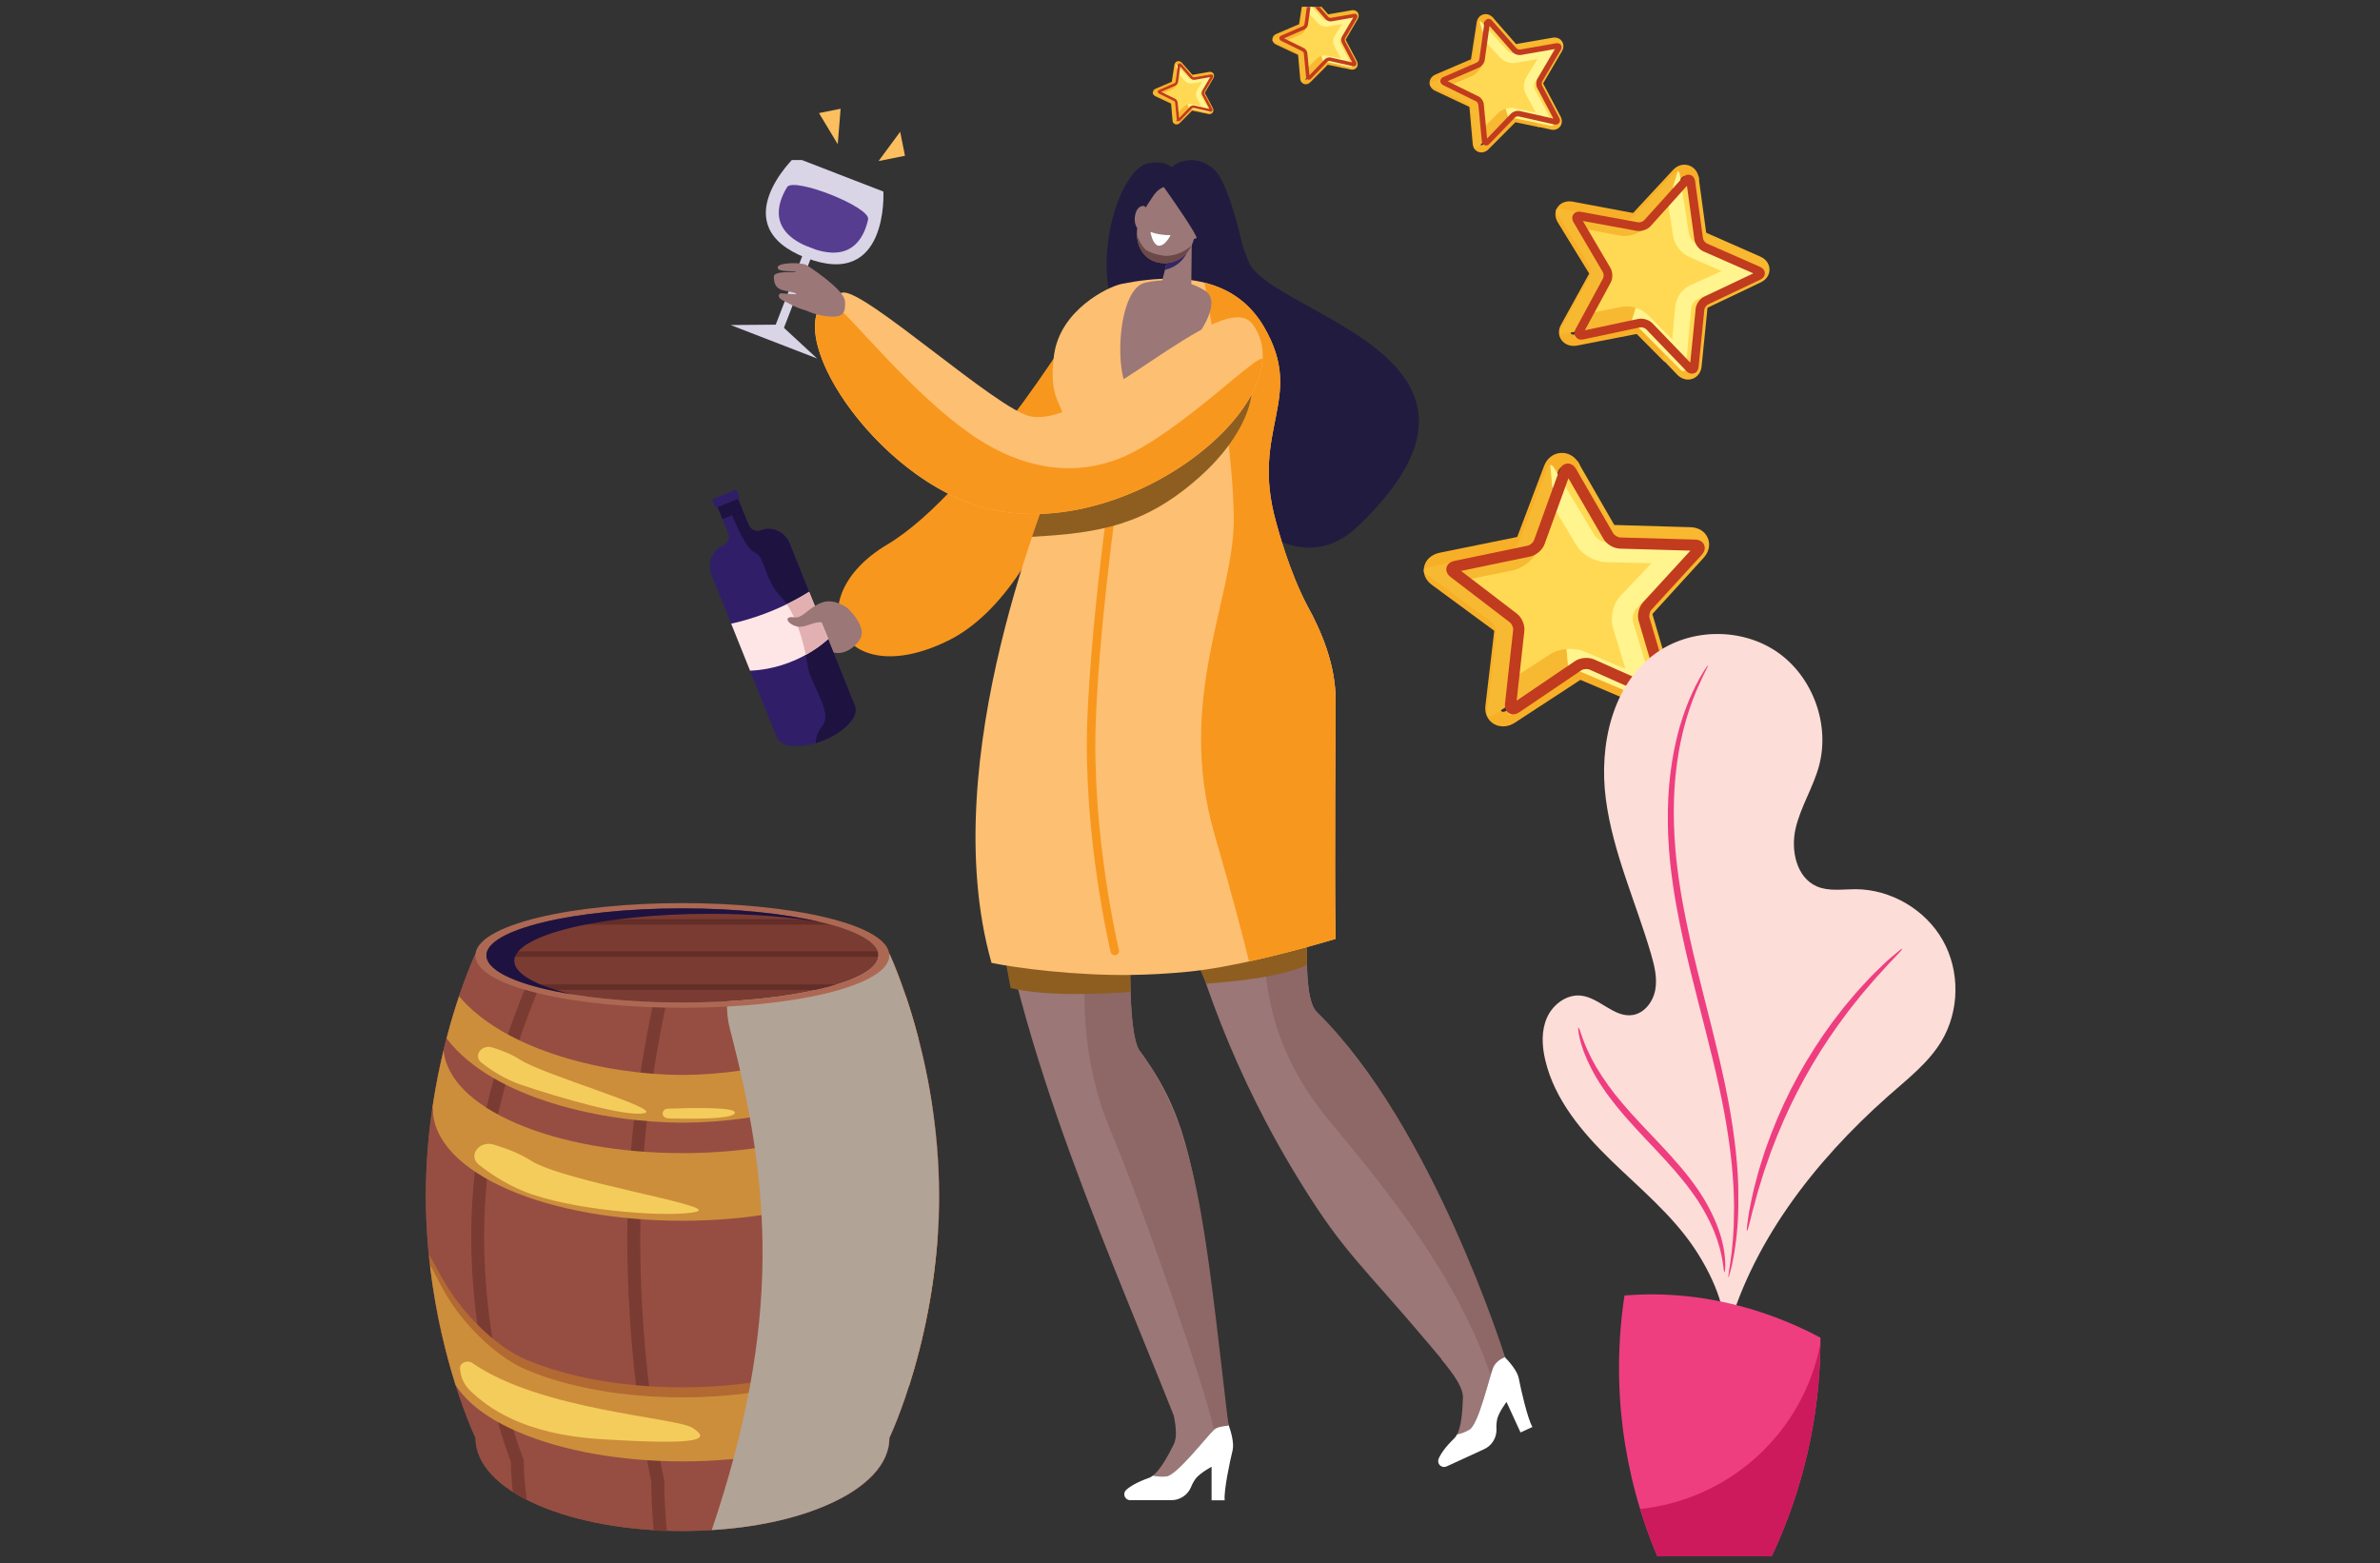 <svg width="204" height="134" viewBox="0 0 204 134" fill="none" xmlns="http://www.w3.org/2000/svg">
<rect x="0" y="0" width="204" height="134" fill="#333333" stroke="none"/>
<g clip-path="url(#clip0_216_999)">
<g clip-path="url(#clip1_216_999)">
<path d="M104.046 122.582C103.42 123.147 100.87 126.472 99.974 126.561C99.591 126.601 99.204 126.578 98.829 126.492C99.401 126.043 100.029 124.988 100.602 123.831C100.989 123.048 100.734 121.696 100.298 120.032H104.901C104.901 120.032 105.241 121.935 105.326 122.18C104.972 122.173 104.435 122.233 104.046 122.582Z" fill="#9B7777"/>
<path d="M96.508 127.742C96.843 127.429 97.448 127.058 98.503 126.683C98.62 126.637 98.73 126.573 98.827 126.493C99.203 126.578 99.589 126.602 99.972 126.562C100.87 126.473 103.418 123.148 104.044 122.583C104.433 122.233 104.97 122.177 105.322 122.185C105.515 122.736 105.803 123.724 105.648 124.345C105.423 125.244 104.884 127.81 104.973 128.614H103.85V125.739C103.85 125.739 102.997 126.188 102.547 126.678C102.349 126.928 102.19 127.207 102.077 127.506C101.934 127.834 101.698 128.112 101.398 128.307C101.098 128.502 100.748 128.604 100.39 128.602H96.859C96.76 128.599 96.665 128.568 96.584 128.512C96.503 128.456 96.44 128.377 96.403 128.286C96.366 128.195 96.356 128.095 96.374 127.999C96.393 127.902 96.439 127.813 96.508 127.742Z" fill="white"/>
<path d="M93.558 25.668C93.558 25.668 83.87 42.019 76.048 46.681C68.225 51.344 72.033 59.518 81.336 54.885C90.638 50.252 95.405 30.487 93.558 25.668Z" fill="#F8971D"/>
<path d="M127.997 117.243C127.661 118.026 126.734 122.096 125.96 122.566C125.629 122.762 125.268 122.901 124.891 122.979C125.224 122.334 125.361 121.111 125.395 119.826C125.423 118.961 124.621 117.832 123.531 116.501L127.895 114.309C127.895 114.309 128.819 116.168 128.999 116.354C128.667 116.489 128.203 116.764 127.997 117.243Z" fill="#9B7777"/>
<path d="M72.685 52.168C72.685 52.168 74.346 53.713 73.729 54.767C73.113 55.822 71.616 56.507 70.756 55.469C69.895 54.432 69.54 53.156 70.512 52.883C71.484 52.61 72.685 52.168 72.685 52.168Z" fill="#9B7777"/>
<path d="M112.884 86.777C110.253 84.2 114.502 61.864 114.478 59.863C114.403 53.322 108.66 47.235 108.251 46.066C107.741 44.611 90.874 43.78 90.146 46.557C89.397 49.408 83.715 61.149 84.351 68.527C85.962 87.227 94.063 104.904 100.581 121.278C101.017 121.918 104.782 120.761 104.81 120.261C102.774 100.143 101.834 95.681 97.631 89.996C95.889 87.164 97.593 65.24 98.223 65.573C99.991 66.526 99.827 83.843 112.884 103.566C116.018 108.3 118.123 109.849 124.779 117.99L128.773 116.112C128.773 116.112 122.798 96.482 112.884 86.777Z" fill="#9B7777"/>
<path d="M129.008 116.346C129.008 116.346 122.798 96.482 112.884 86.777C111.25 85.177 112.268 75.963 113.269 68.726C111.109 69.563 108.749 71.49 108.43 75.902C107.822 84.281 109.011 90.027 113.816 95.915C117.38 100.291 124.544 108.44 127.755 117.833L129.008 116.346Z" fill="#8E6767"/>
<path d="M96.997 77.489C95.496 76.978 93.939 76.975 93.56 78.907C92.777 82.883 92.275 89.988 95.191 96.911C97.982 103.543 103.327 119.072 104.027 122.452C105.232 122.139 105.308 122.296 105.28 122.061C103.244 104.839 102.696 96.911 97.631 89.996C96.806 88.653 96.754 83.01 96.997 77.489Z" fill="#8E6767"/>
<path d="M112.073 80.191L102.304 81.512C102.498 82.393 103.009 83.391 103.401 84.33C105.325 84.155 109.418 83.878 112.029 82.73C112.015 81.954 112.032 81.101 112.073 80.191Z" fill="#8E5E20"/>
<path d="M85.928 80.842C86.143 82.128 86.376 83.413 86.625 84.699C89.588 85.438 94.484 85.208 96.904 85.031C96.879 84.292 96.87 83.503 96.87 82.683L85.928 80.842Z" fill="#8E5E20"/>
<path d="M100.793 15.007C100.793 15.007 100.628 13.581 98.395 14.004C96.162 14.426 93.568 21.518 95.576 26.931C97.584 32.343 107.894 53.247 116.427 45.081C131.476 30.677 109.238 27.036 107.064 22.536C106.683 21.753 105.549 18.228 105.112 16.7C103.906 12.507 100.793 15.007 100.793 15.007Z" fill="#211B40"/>
<path d="M91.861 40.209C91.329 42.1 90.752 44.24 90.165 46.481C93.022 45.682 96.204 44.611 98.61 43.308C104.231 40.263 106.294 35.351 106.294 35.351C100.546 38.28 95.664 39.637 91.861 40.209Z" fill="#322767"/>
<path d="M114.479 59.863C114.446 56.996 113.325 54.216 112.04 51.901C110.459 48.852 109.558 45.392 109.37 44.722C107.141 36.738 111.934 34.186 108.354 28.043C106.197 24.343 102.126 23.13 96.115 24.343C95.069 24.554 90.842 26.522 90.338 30.494C89.659 35.83 92.374 34.001 90.757 39.601C90.131 41.793 80.007 64.978 84.987 82.541C87.18 82.998 92.178 83.636 96.875 83.577C98.411 83.557 100.062 83.474 101.816 83.303C105.353 82.957 110.213 81.752 114.479 80.485C114.379 73.687 114.496 61.341 114.479 59.863Z" fill="#FDBF71"/>
<path d="M95.554 81.888C95.472 81.888 95.393 81.86 95.329 81.81C95.264 81.759 95.219 81.688 95.2 81.609C95.177 81.51 92.824 71.636 93.197 61.743C93.568 51.88 95.643 38.283 95.663 38.147C95.668 38.097 95.683 38.049 95.707 38.006C95.731 37.962 95.763 37.924 95.802 37.894C95.842 37.863 95.887 37.841 95.935 37.829C95.983 37.816 96.033 37.813 96.082 37.821C96.131 37.828 96.178 37.846 96.22 37.872C96.262 37.898 96.298 37.933 96.327 37.974C96.355 38.014 96.374 38.06 96.384 38.109C96.394 38.157 96.394 38.208 96.384 38.256C96.364 38.392 94.295 51.95 93.925 61.771C93.555 71.559 95.884 81.341 95.908 81.438C95.919 81.485 95.921 81.533 95.914 81.58C95.907 81.628 95.89 81.673 95.865 81.714C95.841 81.755 95.808 81.79 95.769 81.819C95.731 81.847 95.687 81.867 95.64 81.878C95.612 81.884 95.583 81.888 95.554 81.888Z" fill="#F8971D"/>
<path d="M114.478 59.864C114.445 56.997 113.324 54.217 112.04 51.901C110.458 48.853 109.557 45.393 109.369 44.723C107.141 36.738 111.933 34.186 108.353 28.043C107.204 26.06 105.502 24.79 103.245 24.232C103.834 27.52 105.809 39.004 105.751 44.723C105.69 51.441 100.771 60.048 104.112 71.56C105.601 76.692 106.509 80.155 107.061 82.421C109.492 81.89 112.073 81.201 114.472 80.493C114.378 73.688 114.496 61.342 114.478 59.864Z" fill="#F8971D"/>
<path d="M102.785 40.919C107.091 37.093 107.261 33.851 107.261 33.851C102.746 38.192 93.8 40.752 90 41.679C89.59 42.784 89.049 44.258 88.457 46.018C94.299 45.691 98.173 45.016 102.785 40.919Z" fill="#8E5E20"/>
<path d="M98.148 24.238C98.148 24.238 101.045 23.456 103.293 24.921C105.54 26.386 100.24 32.07 97.833 33.678C95.426 35.286 95.311 24.875 98.148 24.238Z" fill="#9B7777"/>
<path d="M107.39 27.823C112.217 34.501 95.306 47.849 82.88 43.041C73.438 39.389 65.796 26.247 72.23 25.081C74.075 24.745 85.493 35.135 88.332 35.694C93.491 36.711 104.87 24.34 107.39 27.823Z" fill="#FDBF71"/>
<path d="M96.075 39.254C92.531 40.712 88.059 40.582 83.223 37.23C78.386 33.878 73.396 27.695 71.789 26.327C71.627 26.18 71.438 26.067 71.231 25.993C71.025 25.92 70.807 25.888 70.588 25.899C67.534 29.078 74.491 39.797 82.877 43.041C93.605 47.191 107.674 37.81 108.215 30.872C108.302 29.773 101.101 37.191 96.075 39.254Z" fill="#F8971D"/>
<path d="M102.154 20.487L102.105 25.183C102.093 25.958 100.141 27.903 98.942 26.896C98.591 26.6 99.084 25.548 99.44 24.751L100.461 20.741L102.154 20.487Z" fill="#9B7777"/>
<path d="M99.852 23.127C100.33 23.029 100.773 22.803 101.134 22.474C101.495 22.144 101.76 21.723 101.9 21.256L100.309 21.314L99.852 23.127Z" fill="#322767"/>
<path d="M102.143 17.661L102.384 19.471C102.575 20.907 101.628 22.305 100.192 22.525C98.868 22.729 97.614 21.941 97.457 20.274C97.319 18.792 98.397 17.539 98.793 16.88C99.7 15.377 101.714 15.598 102.143 17.661Z" fill="#9B7777"/>
<path d="M102.052 19.394C102.113 19.243 102.157 19.085 102.184 18.924C102.239 18.624 102.392 18.192 102.796 18.494C103.385 18.934 102.998 20.515 102.234 20.498C101.666 20.493 101.896 19.767 102.052 19.394Z" fill="#9B7777"/>
<path d="M98.269 18.752C98.252 18.592 98.252 18.431 98.269 18.271C98.297 17.968 98.269 17.509 97.799 17.691C97.113 17.954 97.055 19.582 97.799 19.773C98.345 19.915 98.32 19.157 98.269 18.752Z" fill="#9B7777"/>
<path d="M100.337 20.16C99.752 20.167 99.17 20.076 98.614 19.892C98.614 19.892 98.729 20.658 99.084 20.96C99.44 21.262 99.953 20.899 100.337 20.16Z" fill="white"/>
<path d="M100.049 21.935C99.507 21.935 98.55 21.703 98.162 21.365C97.819 21.064 97.521 20.352 97.459 20.194C97.459 20.221 97.459 20.247 97.459 20.275C97.615 21.943 98.868 22.73 100.193 22.526C100.615 22.457 101.013 22.285 101.352 22.025C101.691 21.765 101.961 21.425 102.137 21.036C101.567 21.57 100.829 21.888 100.049 21.935Z" fill="#6D4848"/>
<path d="M99.691 15.946C99.691 15.946 101.504 18.473 102.301 19.838C103.099 21.203 103.667 24.09 107.382 25.482C107.382 25.482 105.89 16.211 104.062 14.523C102.234 12.836 99.628 14.066 99.691 15.946Z" fill="#211B40"/>
<path d="M123.301 125.077C123.473 124.653 123.862 124.066 124.67 123.282C124.758 123.19 124.831 123.084 124.885 122.969C125.262 122.891 125.623 122.751 125.954 122.555C126.737 122.098 127.661 118.016 127.99 117.233C128.197 116.754 128.661 116.478 128.986 116.339C129.391 116.758 130.066 117.536 130.183 118.166C130.354 119.077 130.935 121.633 131.353 122.327L130.332 122.796L129.131 120.184C129.131 120.184 128.542 120.948 128.347 121.585C128.274 121.895 128.247 122.214 128.269 122.532C128.278 122.89 128.181 123.243 127.99 123.547C127.799 123.85 127.523 124.091 127.196 124.238L123.987 125.711C123.896 125.753 123.795 125.767 123.696 125.751C123.598 125.736 123.506 125.691 123.432 125.623C123.359 125.555 123.307 125.467 123.284 125.37C123.261 125.273 123.267 125.171 123.301 125.077Z" fill="white"/>
<path d="M65.247 45.455C64.818 45.629 64.332 45.402 64.161 44.98L63.261 42.758L63.424 42.692L63.189 42.111C63.154 42.026 63.056 41.984 62.968 42.02L61.188 42.74C61.101 42.775 61.057 42.873 61.092 42.959L61.328 43.54L61.508 43.467L62.408 45.689C62.579 46.11 62.388 46.612 61.959 46.784C61.019 47.161 60.605 48.331 60.979 49.253L66.592 63.227C66.95 64.109 68.736 64.218 70.584 63.471C72.431 62.724 73.639 61.403 73.281 60.522L67.668 46.547C67.296 45.624 66.184 45.072 65.247 45.455Z" fill="#311E69"/>
<path d="M61.511 43.467L61.932 44.507L62.759 44.169C62.759 44.169 63.867 47.068 64.715 47.375C65.562 47.683 65.505 49.666 66.913 51.136C68.322 52.606 68.989 55.514 69.247 57.141C69.506 58.767 71.431 61.076 70.486 62.229C70.082 62.721 69.91 63.264 69.919 63.706C70.138 63.641 70.362 63.563 70.586 63.472C72.433 62.725 73.641 61.404 73.283 60.523L67.67 46.549C67.296 45.627 66.186 45.073 65.248 45.455C64.82 45.63 64.333 45.403 64.162 44.981L63.262 42.759L61.511 43.467Z" fill="#1E1240"/>
<path d="M62.67 53.461C62.67 53.461 65.984 52.848 69.353 50.736L70.996 54.761C70.996 54.761 68.439 57.318 64.291 57.494L62.67 53.461Z" fill="#FFE6E6"/>
<path d="M70.977 54.778L69.354 50.735C68.706 51.141 68.059 51.492 67.438 51.794C68.271 53.029 68.777 54.766 69.064 56.137C70.189 55.514 70.86 54.891 70.977 54.778Z" fill="#E2B0B0"/>
<path d="M72.685 52.167C72.685 52.167 71.502 51.18 70.318 51.702C69.135 52.223 68.809 53.042 68.014 52.919C67.22 52.796 67.391 53.418 68.224 53.679C69.057 53.941 69.85 53.082 70.733 53.42C71.616 53.758 73.029 53.411 72.685 52.167Z" fill="#9B7777"/>
<path d="M71.899 14.943L68.106 13.475C68.106 13.475 61.956 19.344 69.094 22.106C76.194 24.852 75.717 16.42 75.717 16.42L71.899 14.943Z" fill="#DAD4E7"/>
<path d="M67.462 16.043C66.539 17.569 65.947 19.877 69.439 21.228C72.863 22.553 74.023 20.539 74.41 18.813C74.648 17.752 68.006 15.14 67.462 16.043Z" fill="#573D90"/>
<path d="M69.8 21.367L69.097 21.095L66.322 28.269L67.025 28.541L69.8 21.367Z" fill="#DAD4E7"/>
<path d="M66.897 27.828L62.62 27.863L70.037 30.732L66.897 27.828Z" fill="#DAD4E7"/>
<path d="M69.157 22.74C68.74 22.459 66.631 22.491 66.651 22.936C66.671 23.381 68.003 23.144 68.308 23.346C68.308 23.346 66.336 23.19 66.33 23.697C66.311 24.902 67.113 24.877 67.775 25.021C68.438 25.165 68.2 25.228 68.2 25.228C68.2 25.228 67.417 25.194 66.999 25.143C66.808 25.12 66.425 25.456 67.282 25.845C67.921 26.133 67.935 26.275 69.116 26.628C69.86 26.968 70.668 27.143 71.486 27.143C72.167 27.119 72.513 26.855 72.426 25.81C72.338 24.766 69.157 22.74 69.157 22.74Z" fill="#9B7777"/>
</g>
<path d="M77.158 11.296L75.306 13.805L77.57 13.352L77.158 11.296Z" fill="#FBBF5F"/>
<path d="M72.053 9.324L71.807 12.366L70.201 9.694L72.053 9.324Z" fill="#FBBF5F"/>
<path fill-rule="evenodd" clip-rule="evenodd" d="M134.474 29.592C134.698 29.661 134.94 29.671 135.193 29.621L140.266 28.633L140.285 28.638L140.304 28.645L142.69 31.048C142.739 30.633 142.79 30.223 142.842 29.819L140.997 27.96C140.89 27.853 140.734 27.768 140.568 27.717C140.428 27.674 140.28 27.654 140.148 27.667C140.147 27.667 140.146 27.667 140.145 27.667C140.122 27.67 140.099 27.673 140.077 27.677L134.969 28.672C134.965 28.673 134.961 28.674 134.957 28.675C134.877 28.689 134.809 28.687 134.757 28.671C134.622 28.63 134.588 28.497 134.688 28.316L137.116 23.912C137.138 23.871 137.157 23.826 137.171 23.779C137.248 23.529 137.219 23.204 137.088 22.99L134.396 18.598C134.333 18.496 134.315 18.409 134.334 18.345C134.363 18.25 134.477 18.206 134.655 18.24L139.823 19.212C139.83 19.213 139.837 19.214 139.844 19.215C140.141 19.262 140.53 19.134 140.725 18.925L144.17 15.215C144.194 15.189 144.218 15.167 144.242 15.149C144.316 15.093 144.388 15.075 144.448 15.094C144.528 15.118 144.589 15.206 144.611 15.351L144.994 17.858C145.202 16.984 145.412 16.148 145.624 15.35L145.606 15.235C145.526 14.713 145.199 14.316 144.731 14.173C144.264 14.029 143.77 14.173 143.411 14.56L139.991 18.244L139.954 18.255L134.823 17.29C134.285 17.189 133.799 17.356 133.524 17.736C133.249 18.116 133.252 18.616 133.532 19.073L136.206 23.434L136.207 23.472L133.796 27.845C133.597 28.205 133.57 28.592 133.719 28.933C133.856 29.246 134.131 29.487 134.474 29.592Z" fill="#F8AF28"/>
<path fill-rule="evenodd" clip-rule="evenodd" d="M144.344 32.486C144.675 32.588 145.027 32.539 145.31 32.353C145.618 32.15 145.81 31.812 145.852 31.399L146.357 26.404L146.379 26.373L150.923 24.205C151.4 23.978 151.68 23.561 151.671 23.09C151.663 22.62 151.369 22.211 150.885 21.997L146.266 19.96L146.243 19.93L145.579 15.066C145.365 15.871 145.151 16.712 144.939 17.591L145.281 20.093C145.32 20.377 145.56 20.699 145.822 20.825C145.828 20.828 145.834 20.831 145.84 20.834L150.492 22.885C150.653 22.956 150.719 23.056 150.689 23.151C150.669 23.215 150.606 23.278 150.5 23.329L145.923 25.512C145.7 25.618 145.496 25.874 145.419 26.125C145.405 26.173 145.394 26.221 145.39 26.268L144.881 31.299C144.881 31.3 144.881 31.301 144.881 31.302C144.859 31.507 144.759 31.598 144.63 31.558C144.63 31.558 144.629 31.558 144.629 31.558C144.629 31.558 144.629 31.558 144.629 31.558C144.578 31.542 144.523 31.506 144.467 31.449C144.466 31.448 144.465 31.448 144.464 31.447C144.464 31.447 144.464 31.447 144.464 31.446C144.462 31.445 144.461 31.444 144.46 31.442L142.715 29.622C142.66 30.028 142.605 30.44 142.552 30.857L143.755 32.112C143.929 32.294 144.128 32.419 144.344 32.486Z" fill="#F8B830"/>
<path fill-rule="evenodd" clip-rule="evenodd" d="M144.606 15.12L141.148 18.961C140.947 19.183 140.545 19.319 140.249 19.265L135.135 18.327C134.839 18.273 134.722 18.439 134.873 18.697L137.494 23.168C137.646 23.427 137.654 23.85 137.512 24.112L135.054 28.653C134.912 28.916 135.035 29.078 135.329 29.015L140.407 27.938C140.701 27.876 141.107 28.001 141.316 28.217L144.911 31.962C145.12 32.178 145.312 32.113 145.342 31.816L145.86 26.679C145.89 26.382 146.133 26.036 146.404 25.907L151.084 23.681C151.355 23.552 151.351 23.349 151.076 23.228L146.317 21.131C146.042 21.009 145.786 20.671 145.745 20.375L145.042 15.254C145.001 14.958 144.806 14.898 144.606 15.12Z" fill="#FFD954"/>
<path fill-rule="evenodd" clip-rule="evenodd" d="M134.19 28.731C134.057 28.69 134.024 28.553 134.126 28.365C134.024 28.553 134.057 28.69 134.19 28.731ZM134.39 28.733C134.394 28.732 134.398 28.731 134.402 28.731L139.508 27.643C139.53 27.638 139.552 27.634 139.576 27.632C139.552 27.634 139.53 27.638 139.508 27.643L134.402 28.731C134.398 28.731 134.394 28.732 134.39 28.733ZM139.376 18.912C139.671 18.956 140.061 18.82 140.258 18.601L143.737 14.732L140.258 18.601C140.061 18.82 139.671 18.956 139.376 18.912ZM143.737 14.732C143.761 14.705 143.786 14.682 143.81 14.663C143.786 14.682 143.761 14.705 143.737 14.732Z" fill="#F19518"/>
<path fill-rule="evenodd" clip-rule="evenodd" d="M133.828 28.62C133.882 28.636 133.952 28.638 134.035 28.624C134.039 28.623 134.043 28.622 134.047 28.622L139.313 27.602C139.336 27.598 139.359 27.594 139.383 27.592C139.384 27.592 139.385 27.592 139.387 27.592C139.522 27.579 139.675 27.599 139.82 27.643L140.207 26.384C139.799 26.258 139.383 26.231 139.004 26.304L136.102 26.866L137.48 24.371C137.844 23.711 137.815 22.789 137.41 22.13L135.878 19.64L138.815 20.193C139.592 20.339 140.497 20.053 141.014 19.497L142.969 17.396L143.81 14.663C143.747 14.644 143.673 14.662 143.597 14.72C143.572 14.738 143.547 14.761 143.522 14.787L139.974 18.601C139.773 18.816 139.371 18.946 139.065 18.898C139.058 18.897 139.051 18.896 139.044 18.895L133.714 17.891C133.53 17.856 133.413 17.901 133.383 17.998C133.363 18.064 133.383 18.154 133.447 18.259L136.227 22.779C136.362 22.998 136.393 23.333 136.314 23.59C136.299 23.639 136.28 23.685 136.256 23.727L133.757 28.254C133.654 28.44 133.69 28.577 133.828 28.62Z" fill="#F8B932"/>
<path fill-rule="evenodd" clip-rule="evenodd" d="M143.994 31.899C143.995 31.899 143.995 31.899 143.995 31.899C143.995 31.899 143.995 31.899 143.994 31.899ZM143.993 31.898C143.89 31.866 143.78 31.785 143.671 31.65C143.78 31.785 143.89 31.866 143.993 31.898ZM143.666 31.644C143.665 31.644 143.665 31.644 143.665 31.644C143.665 31.644 143.665 31.644 143.666 31.644Z" fill="#FDEA51"/>
<path fill-rule="evenodd" clip-rule="evenodd" d="M144.372 17.931L144.372 17.931L143.81 14.663L144.372 17.931Z" fill="#FDE844"/>
<path fill-rule="evenodd" clip-rule="evenodd" d="M145.151 20.493C144.935 20.379 144.75 20.062 144.733 19.773L144.589 17.224L144.589 17.225L144.733 19.774C144.75 20.062 144.935 20.379 145.151 20.493Z" fill="#FDEA51"/>
<path fill-rule="evenodd" clip-rule="evenodd" d="M144.227 31.817C144.228 31.817 144.228 31.817 144.228 31.817C144.365 31.859 144.471 31.767 144.492 31.558C144.492 31.557 144.492 31.556 144.492 31.555L144.967 26.405C144.971 26.357 144.981 26.308 144.997 26.259C145.075 26.002 145.289 25.743 145.524 25.637L150.362 23.459C150.475 23.409 150.541 23.346 150.561 23.28C150.592 23.182 150.52 23.079 150.348 23.005L145.375 20.841C145.368 20.838 145.362 20.835 145.355 20.832C145.075 20.7 144.816 20.366 144.771 20.076L143.977 14.927C143.954 14.778 143.892 14.688 143.809 14.663L142.969 17.396L143.407 20.233C143.522 20.984 144.11 21.728 144.835 22.044L147.575 23.236L144.909 24.436C144.203 24.754 143.662 25.5 143.593 26.251L143.331 29.089L141.246 26.994C140.974 26.72 140.614 26.509 140.206 26.384L139.819 27.643C139.991 27.696 140.152 27.784 140.261 27.894L144.046 31.696C144.047 31.697 144.048 31.699 144.05 31.7C144.05 31.7 144.05 31.7 144.05 31.7C144.051 31.701 144.052 31.702 144.053 31.703C144.114 31.762 144.173 31.8 144.227 31.817C144.227 31.817 144.227 31.817 144.227 31.817Z" fill="#FFF48E"/>
<path fill-rule="evenodd" clip-rule="evenodd" d="M150.286 23.434L146.073 25.433C145.698 25.611 145.384 26.055 145.343 26.465L144.88 31.082L141.64 27.715C141.352 27.415 140.827 27.254 140.421 27.34L135.849 28.306L138.059 24.226C138.256 23.863 138.245 23.319 138.035 22.962L135.672 18.942L140.279 19.788C140.689 19.863 141.206 19.688 141.483 19.382L144.595 15.931L145.232 20.534C145.288 20.943 145.618 21.379 146 21.547L150.286 23.434ZM145.107 31.314L145.107 31.314L145.107 31.314ZM135.336 29.083C135.436 29.114 135.564 29.125 135.725 29.091L140.581 28.065C140.734 28.033 140.991 28.112 141.1 28.225L144.542 31.801C144.826 32.097 145.099 32.047 145.204 32.012C145.308 31.977 145.555 31.851 145.596 31.446L146.087 26.542C146.103 26.387 146.257 26.169 146.399 26.102L150.873 23.979C151.243 23.804 151.278 23.53 151.276 23.421C151.274 23.312 151.228 23.039 150.852 22.873L146.3 20.869C146.156 20.805 145.994 20.591 145.972 20.437L145.297 15.548C145.241 15.144 144.989 15.025 144.883 14.993C144.778 14.96 144.503 14.918 144.23 15.22L140.925 18.885C140.82 19.001 140.566 19.086 140.411 19.058L135.519 18.159C135.115 18.085 134.924 18.285 134.861 18.375C134.798 18.464 134.673 18.71 134.88 19.063L137.39 23.332C137.469 23.468 137.474 23.735 137.4 23.872L135.052 28.204C134.858 28.563 134.992 28.805 135.059 28.893C135.099 28.946 135.186 29.037 135.336 29.083Z" fill="#C13B1F"/>
<path fill-rule="evenodd" clip-rule="evenodd" d="M128.983 62.261C129.284 62.234 129.578 62.128 129.858 61.945L135.442 58.295L135.467 58.291L135.492 58.29L139.515 60.002C139.373 59.482 139.234 58.967 139.1 58.459L135.988 57.134C135.809 57.058 135.581 57.032 135.357 57.052C135.168 57.069 134.982 57.118 134.831 57.197C134.829 57.197 134.828 57.198 134.827 57.199C134.8 57.213 134.775 57.228 134.751 57.244L129.127 60.92C129.123 60.923 129.119 60.926 129.114 60.928C129.025 60.985 128.943 61.015 128.873 61.021C128.692 61.037 128.586 60.895 128.618 60.63L129.377 54.183C129.384 54.123 129.385 54.06 129.379 53.996C129.35 53.66 129.156 53.286 128.895 53.094L123.539 49.153C123.414 49.061 123.35 48.966 123.342 48.88C123.33 48.753 123.445 48.645 123.675 48.598L130.326 47.245C130.336 47.243 130.345 47.241 130.354 47.239C130.731 47.151 131.135 46.808 131.266 46.463L133.579 40.351C133.595 40.308 133.613 40.27 133.633 40.237C133.695 40.133 133.772 40.077 133.853 40.07C133.961 40.06 134.075 40.136 134.172 40.298L135.852 43.109C135.674 41.964 135.519 40.862 135.383 39.804L135.306 39.675C134.957 39.09 134.373 38.775 133.743 38.831C133.114 38.886 132.594 39.3 132.353 39.936L130.057 46.006L130.018 46.038L123.413 47.381C122.72 47.522 122.221 47.957 122.077 48.546C121.933 49.134 122.18 49.73 122.737 50.141L128.057 54.055L128.076 54.099L127.322 60.501C127.26 61.029 127.415 61.504 127.759 61.84C128.076 62.148 128.521 62.301 128.983 62.261Z" fill="#F8AF28"/>
<path fill-rule="evenodd" clip-rule="evenodd" d="M142.193 60.917C142.638 60.878 143.036 60.648 143.283 60.288C143.553 59.896 143.618 59.397 143.467 58.884L141.64 52.665L141.651 52.617L146.03 47.813C146.489 47.309 146.62 46.675 146.381 46.116C146.142 45.558 145.592 45.212 144.909 45.193L138.395 45.005L138.353 44.98L135.191 39.487C135.327 40.553 135.48 41.663 135.656 42.818L137.282 45.643C137.467 45.963 137.91 46.232 138.284 46.255C138.293 46.255 138.302 46.256 138.311 46.256L144.871 46.445C145.098 46.452 145.225 46.539 145.237 46.667C145.244 46.754 145.199 46.859 145.096 46.972L140.686 51.81C140.472 52.045 140.353 52.45 140.383 52.788C140.389 52.853 140.4 52.915 140.417 52.973L142.257 59.236C142.258 59.238 142.258 59.239 142.259 59.24C142.332 59.495 142.256 59.653 142.083 59.669C142.083 59.669 142.083 59.669 142.083 59.669C142.082 59.669 142.082 59.669 142.082 59.669C142.013 59.675 141.93 59.659 141.835 59.618C141.834 59.617 141.832 59.617 141.831 59.616C141.83 59.616 141.83 59.616 141.83 59.616C141.828 59.615 141.826 59.614 141.823 59.613L138.851 58.286C138.982 58.798 139.118 59.318 139.258 59.842L141.306 60.756C141.603 60.889 141.902 60.943 142.193 60.917Z" fill="#F8B830"/>
<path fill-rule="evenodd" clip-rule="evenodd" d="M134.054 40.025L131.789 46.301C131.658 46.664 131.243 47.022 130.863 47.101L124.291 48.469C123.91 48.548 123.851 48.803 124.158 49.039L129.468 53.109C129.776 53.345 129.991 53.846 129.948 54.23L129.22 60.855C129.178 61.238 129.404 61.372 129.725 61.155L135.272 57.395C135.593 57.178 136.14 57.129 136.495 57.287L142.617 60.014C142.971 60.171 143.17 59.999 143.061 59.629L141.18 53.235C141.071 52.865 141.194 52.334 141.455 52.048L145.967 47.108C146.228 46.822 146.125 46.582 145.737 46.571L139.026 46.379C138.638 46.367 138.167 46.087 137.974 45.753L134.641 39.973C134.448 39.639 134.185 39.662 134.054 40.025Z" fill="#FFD954"/>
<path fill-rule="evenodd" clip-rule="evenodd" d="M128.225 61.37C128.046 61.385 127.94 61.237 127.97 60.963C127.94 61.237 128.045 61.385 128.225 61.37ZM128.465 61.274C128.469 61.271 128.473 61.268 128.478 61.266L134.054 57.48C134.078 57.463 134.103 57.448 134.129 57.434C134.103 57.448 134.078 57.463 134.054 57.48L128.478 61.266C128.473 61.268 128.469 61.271 128.465 61.274ZM129.646 47.104C130.021 47.014 130.421 46.661 130.55 46.304L132.826 39.983L130.55 46.304C130.421 46.661 130.021 47.014 129.646 47.104ZM132.827 39.984C132.842 39.939 132.86 39.9 132.88 39.866C132.86 39.9 132.842 39.939 132.827 39.984Z" fill="#F19518"/>
<path fill-rule="evenodd" clip-rule="evenodd" d="M127.738 61.412C127.81 61.406 127.895 61.374 127.987 61.316C127.991 61.314 127.995 61.311 128 61.308L133.801 57.526C133.826 57.509 133.852 57.494 133.879 57.48C133.881 57.479 133.882 57.478 133.884 57.478C134.04 57.396 134.232 57.346 134.426 57.328L134.276 55.634C133.728 55.683 133.217 55.852 132.8 56.124L129.603 58.209L130.036 54.555C130.15 53.588 129.667 52.5 128.862 51.909L125.819 49.677L129.6 48.909C130.6 48.706 131.542 47.923 131.89 47.007L133.206 43.543L132.88 39.866C132.796 39.873 132.716 39.931 132.653 40.037C132.632 40.071 132.614 40.111 132.597 40.155L130.21 46.441C130.075 46.796 129.658 47.148 129.269 47.239C129.259 47.242 129.25 47.243 129.241 47.245L122.38 48.639C122.143 48.687 122.025 48.797 122.036 48.929C122.045 49.017 122.111 49.115 122.24 49.209L127.763 53.261C128.032 53.457 128.231 53.842 128.262 54.188C128.267 54.254 128.267 54.318 128.26 54.38L127.474 61.01C127.442 61.282 127.552 61.429 127.738 61.412Z" fill="#F8B932"/>
<path fill-rule="evenodd" clip-rule="evenodd" d="M141.49 60.385C141.49 60.385 141.49 60.385 141.491 60.385C141.49 60.385 141.49 60.385 141.49 60.385ZM141.488 60.385C141.349 60.397 141.178 60.353 140.982 60.245C141.178 60.353 141.349 60.397 141.488 60.385ZM140.973 60.241C140.972 60.241 140.972 60.24 140.971 60.24C140.972 60.24 140.972 60.241 140.973 60.241Z" fill="#FDEA51"/>
<path fill-rule="evenodd" clip-rule="evenodd" d="M135.143 43.5L135.143 43.5L132.88 39.866L135.143 43.5Z" fill="#FDE844"/>
<path fill-rule="evenodd" clip-rule="evenodd" d="M137.321 46.184C137.008 46.153 136.632 45.864 136.472 45.527L135.058 42.549L135.059 42.55L136.472 45.527C136.632 45.864 137.008 46.153 137.321 46.184Z" fill="#FDEA51"/>
<path fill-rule="evenodd" clip-rule="evenodd" d="M141.728 60.174C141.729 60.174 141.729 60.174 141.729 60.174C141.914 60.157 141.996 59.995 141.918 59.735C141.918 59.734 141.917 59.733 141.917 59.731L139.979 53.342C139.961 53.283 139.949 53.22 139.943 53.154C139.912 52.808 140.041 52.394 140.271 52.154L144.996 47.195C145.107 47.079 145.155 46.971 145.147 46.883C145.136 46.752 145 46.663 144.758 46.658L137.759 46.491C137.75 46.491 137.74 46.491 137.73 46.49C137.331 46.469 136.859 46.196 136.664 45.87L133.209 40.101C133.109 39.934 132.99 39.856 132.88 39.866L133.205 43.543L135.109 46.722C135.613 47.563 136.678 48.168 137.699 48.192L141.555 48.284L138.951 51.016C138.262 51.74 137.978 52.896 138.261 53.828L139.329 57.348L135.816 55.858C135.357 55.663 134.825 55.586 134.276 55.634L134.426 57.329C134.657 57.308 134.892 57.335 135.077 57.413L141.452 60.117C141.454 60.118 141.457 60.119 141.459 60.12C141.46 60.12 141.46 60.121 141.46 60.121C141.461 60.121 141.463 60.122 141.465 60.123C141.566 60.164 141.655 60.18 141.728 60.174C141.728 60.174 141.728 60.174 141.728 60.174Z" fill="#FFF48E"/>
<path fill-rule="evenodd" clip-rule="evenodd" d="M144.893 47.202L140.828 51.642C140.466 52.037 140.307 52.721 140.458 53.231L142.152 58.978L136.638 56.528C136.147 56.31 135.443 56.373 134.998 56.673L130.001 60.053L130.658 54.099C130.717 53.569 130.44 52.925 130.014 52.6L125.232 48.942L131.152 47.712C131.679 47.602 132.213 47.142 132.395 46.64L134.436 40.999L137.438 46.194C137.705 46.656 138.311 47.015 138.849 47.031L144.893 47.202ZM142.535 59.144L142.535 59.145L142.535 59.144ZM129.767 61.232C129.901 61.22 130.059 61.171 130.235 61.052L135.542 57.462C135.71 57.349 136.056 57.318 136.241 57.4L142.097 60.002C142.581 60.217 142.883 60.024 142.991 59.931C143.098 59.839 143.332 59.568 143.184 59.064L141.385 52.961C141.328 52.769 141.407 52.433 141.543 52.283L145.86 47.568C146.217 47.178 146.126 46.834 146.07 46.704C146.014 46.574 145.827 46.271 145.297 46.255L138.878 46.074C138.675 46.068 138.377 45.891 138.276 45.717L135.089 40.201C134.825 39.745 134.467 39.725 134.324 39.737C134.182 39.75 133.833 39.833 133.653 40.328L131.485 46.318C131.417 46.507 131.154 46.734 130.955 46.775L124.668 48.082C124.149 48.19 124.019 48.521 123.986 48.659C123.954 48.797 123.925 49.151 124.345 49.472L129.423 53.357C129.584 53.479 129.72 53.796 129.698 53.996L129 60.32C128.942 60.842 129.22 61.067 129.342 61.14C129.416 61.183 129.565 61.25 129.767 61.232Z" fill="#C13B1F"/>
<path fill-rule="evenodd" clip-rule="evenodd" d="M127.199 13.034C127.34 12.992 127.47 12.912 127.584 12.796L129.881 10.488L129.893 10.484L129.905 10.481L131.994 10.917C131.874 10.679 131.756 10.443 131.641 10.211L130.025 9.873C129.932 9.854 129.821 9.864 129.717 9.895C129.628 9.922 129.544 9.963 129.48 10.016C129.48 10.017 129.479 10.017 129.478 10.018C129.467 10.027 129.457 10.037 129.447 10.047L127.133 12.372C127.132 12.373 127.13 12.375 127.128 12.377C127.091 12.413 127.055 12.436 127.022 12.445C126.938 12.471 126.873 12.412 126.862 12.281L126.579 9.09C126.576 9.061 126.57 9.03 126.561 9C126.513 8.84 126.384 8.678 126.24 8.611L123.292 7.227C123.224 7.195 123.184 7.155 123.171 7.114C123.153 7.054 123.197 6.991 123.302 6.946L126.337 5.644C126.342 5.642 126.346 5.64 126.35 5.638C126.521 5.559 126.679 5.354 126.707 5.174L127.198 1.994C127.202 1.972 127.206 1.952 127.213 1.934C127.232 1.878 127.263 1.843 127.301 1.832C127.351 1.817 127.413 1.842 127.476 1.911L128.558 3.106C128.359 2.57 128.174 2.052 128.004 1.554L127.954 1.499C127.729 1.251 127.419 1.155 127.125 1.243C126.83 1.331 126.624 1.582 126.572 1.913L126.085 5.071L126.07 5.09L123.055 6.383C122.739 6.518 122.545 6.777 122.535 7.076C122.525 7.374 122.702 7.638 123.009 7.783L125.937 9.157L125.95 9.177L126.231 12.345C126.254 12.606 126.376 12.821 126.573 12.949C126.755 13.068 126.983 13.098 127.199 13.034Z" fill="#F8AF28"/>
<path fill-rule="evenodd" clip-rule="evenodd" d="M133.363 11.098C133.571 11.036 133.737 10.886 133.819 10.688C133.909 10.472 133.89 10.225 133.767 9.992L132.273 7.163L132.274 7.139L133.881 4.39C134.049 4.102 134.049 3.782 133.879 3.535C133.709 3.288 133.412 3.175 133.084 3.232L129.96 3.775L129.938 3.767L127.881 1.42C128.052 1.922 128.237 2.444 128.436 2.985L129.494 4.192C129.614 4.329 129.852 4.416 130.033 4.391C130.037 4.39 130.041 4.389 130.045 4.389L133.192 3.841C133.301 3.822 133.37 3.852 133.388 3.913C133.4 3.954 133.389 4.01 133.352 4.074L131.733 6.842C131.655 6.977 131.638 7.184 131.687 7.345C131.696 7.375 131.707 7.404 131.721 7.431L133.225 10.28C133.226 10.28 133.226 10.281 133.226 10.281C133.287 10.398 133.266 10.481 133.185 10.506C133.185 10.506 133.185 10.506 133.185 10.506C133.185 10.506 133.185 10.506 133.185 10.506C133.153 10.515 133.111 10.516 133.062 10.505C133.061 10.505 133.06 10.505 133.06 10.505C133.06 10.505 133.059 10.505 133.059 10.505C133.058 10.505 133.057 10.504 133.056 10.504L131.506 10.152C131.62 10.386 131.737 10.624 131.856 10.864L132.924 11.107C133.079 11.142 133.226 11.139 133.363 11.098Z" fill="#F8B830"/>
<path fill-rule="evenodd" clip-rule="evenodd" d="M127.393 1.791L126.94 5.046C126.914 5.234 126.752 5.448 126.579 5.523L123.583 6.824C123.409 6.9 123.407 7.029 123.577 7.113L126.515 8.563C126.685 8.647 126.838 8.869 126.856 9.058L127.172 12.332C127.19 12.522 127.311 12.565 127.442 12.428L129.711 10.07C129.842 9.934 130.098 9.857 130.283 9.899L133.474 10.621C133.659 10.663 133.736 10.56 133.647 10.392L132.111 7.484C132.022 7.316 132.028 7.047 132.123 6.883L133.78 4.056C133.876 3.892 133.803 3.786 133.617 3.818L130.399 4.379C130.212 4.411 129.96 4.322 129.834 4.179L127.667 1.709C127.542 1.566 127.419 1.603 127.393 1.791Z" fill="#FFD954"/>
<path fill-rule="evenodd" clip-rule="evenodd" d="M126.749 12.676C126.665 12.701 126.6 12.64 126.587 12.505C126.6 12.64 126.665 12.701 126.749 12.676ZM126.854 12.607C126.855 12.605 126.857 12.604 126.859 12.602L129.138 10.229C129.148 10.218 129.158 10.208 129.17 10.199C129.158 10.208 129.148 10.218 129.138 10.229L126.859 12.602C126.857 12.604 126.855 12.605 126.854 12.607ZM125.999 5.642C126.169 5.562 126.324 5.353 126.35 5.167L126.803 1.89L126.35 5.167C126.324 5.353 126.169 5.562 125.999 5.642ZM126.803 1.891C126.806 1.868 126.811 1.847 126.817 1.828C126.811 1.847 126.806 1.868 126.803 1.891Z" fill="#F19518"/>
<path fill-rule="evenodd" clip-rule="evenodd" d="M126.521 12.745C126.555 12.735 126.592 12.712 126.63 12.675C126.632 12.673 126.633 12.671 126.635 12.669L129.022 10.276C129.033 10.266 129.044 10.256 129.055 10.246C129.056 10.246 129.056 10.245 129.057 10.245C129.123 10.19 129.21 10.147 129.301 10.12L129.06 9.315C128.803 9.392 128.577 9.524 128.405 9.696L127.09 11.015L126.931 9.207C126.888 8.728 126.549 8.249 126.106 8.042L124.432 7.259L126.158 6.52C126.614 6.324 126.985 5.854 127.059 5.377L127.34 3.574L126.817 1.828C126.778 1.84 126.745 1.876 126.726 1.933C126.719 1.952 126.714 1.972 126.711 1.995L126.202 5.267C126.173 5.452 126.009 5.662 125.833 5.744C125.829 5.746 125.824 5.748 125.82 5.75L122.689 7.092C122.581 7.138 122.535 7.203 122.554 7.265C122.567 7.307 122.608 7.348 122.679 7.381L125.717 8.802C125.865 8.871 125.999 9.038 126.048 9.202C126.057 9.233 126.063 9.264 126.066 9.295L126.355 12.576C126.367 12.711 126.434 12.771 126.521 12.745Z" fill="#F8B932"/>
<path fill-rule="evenodd" clip-rule="evenodd" d="M132.974 10.909C132.974 10.909 132.975 10.909 132.975 10.909C132.975 10.909 132.974 10.909 132.974 10.909ZM132.973 10.91C132.908 10.929 132.822 10.924 132.718 10.892C132.822 10.924 132.908 10.929 132.973 10.91ZM132.713 10.889C132.713 10.89 132.713 10.889 132.713 10.889C132.713 10.889 132.713 10.89 132.713 10.889Z" fill="#FDEA51"/>
<path fill-rule="evenodd" clip-rule="evenodd" d="M128.26 3.365L128.259 3.365L126.817 1.828L128.26 3.365Z" fill="#FDE844"/>
<path fill-rule="evenodd" clip-rule="evenodd" d="M129.566 4.45C129.414 4.466 129.205 4.362 129.095 4.215L128.124 2.913L128.124 2.913L129.095 4.215C129.205 4.362 129.414 4.466 129.566 4.45Z" fill="#FDEA51"/>
<path fill-rule="evenodd" clip-rule="evenodd" d="M133.066 10.784C133.066 10.784 133.066 10.784 133.066 10.784C133.153 10.758 133.176 10.672 133.113 10.554C133.112 10.553 133.112 10.552 133.112 10.552L131.549 7.652C131.534 7.625 131.522 7.595 131.513 7.564C131.463 7.4 131.484 7.187 131.569 7.049L133.326 4.191C133.367 4.125 133.379 4.068 133.366 4.026C133.348 3.963 133.274 3.934 133.158 3.955L129.805 4.556C129.801 4.557 129.796 4.557 129.791 4.558C129.599 4.586 129.347 4.5 129.221 4.362L126.997 1.909C126.932 1.838 126.868 1.812 126.816 1.828L127.339 3.574L128.565 4.925C128.889 5.283 129.457 5.472 129.947 5.384L131.794 5.053L130.826 6.627C130.57 7.044 130.55 7.631 130.778 8.054L131.639 9.651L129.816 9.273C129.578 9.224 129.316 9.238 129.059 9.315L129.3 10.12C129.408 10.087 129.523 10.077 129.619 10.097L132.929 10.784C132.93 10.784 132.931 10.784 132.932 10.784C132.933 10.784 132.933 10.784 132.933 10.784C132.934 10.785 132.934 10.785 132.935 10.785C132.988 10.795 133.032 10.794 133.066 10.784C133.066 10.784 133.066 10.784 133.066 10.784Z" fill="#FFF48E"/>
<path fill-rule="evenodd" clip-rule="evenodd" d="M133.277 4.205L131.783 6.748C131.651 6.974 131.643 7.32 131.766 7.552L133.148 10.165L130.275 9.518C130.019 9.46 129.689 9.559 129.507 9.748L127.463 11.868L127.181 8.926C127.156 8.664 126.959 8.379 126.724 8.264L124.079 6.961L126.778 5.79C127.018 5.686 127.226 5.411 127.263 5.151L127.672 2.225L129.622 4.444C129.796 4.641 130.121 4.756 130.379 4.711L133.277 4.205ZM133.348 10.209L133.348 10.209L133.348 10.209ZM127.47 12.461C127.533 12.443 127.603 12.403 127.675 12.329L129.846 10.077C129.915 10.005 130.077 9.957 130.173 9.979L133.225 10.666C133.477 10.723 133.602 10.6 133.644 10.545C133.686 10.49 133.771 10.336 133.649 10.107L132.182 7.332C132.135 7.244 132.139 7.074 132.189 6.989L133.775 4.288C133.906 4.065 133.828 3.908 133.789 3.851C133.749 3.793 133.63 3.665 133.375 3.709L130.297 4.246C130.2 4.263 130.04 4.206 129.975 4.132L127.903 1.776C127.732 1.581 127.559 1.606 127.493 1.626C127.426 1.646 127.268 1.72 127.232 1.977L126.797 5.084C126.784 5.182 126.681 5.317 126.591 5.356L123.724 6.6C123.487 6.703 123.458 6.876 123.457 6.946C123.455 7.016 123.477 7.19 123.709 7.304L126.519 8.687C126.607 8.731 126.704 8.871 126.713 8.97L127.013 12.095C127.038 12.353 127.193 12.435 127.259 12.458C127.298 12.472 127.376 12.49 127.47 12.461Z" fill="#C13B1F"/>
<path fill-rule="evenodd" clip-rule="evenodd" d="M112.069 7.201C112.16 7.174 112.244 7.122 112.318 7.048L113.8 5.558L113.807 5.556L113.815 5.554L115.163 5.835C115.085 5.682 115.009 5.53 114.935 5.38L113.893 5.162C113.833 5.15 113.761 5.156 113.694 5.176C113.636 5.193 113.582 5.22 113.541 5.254C113.541 5.255 113.54 5.255 113.54 5.255C113.533 5.261 113.526 5.268 113.519 5.274L112.027 6.774C112.026 6.775 112.025 6.776 112.024 6.777C112 6.8 111.977 6.815 111.956 6.821C111.901 6.838 111.859 6.8 111.852 6.715L111.67 4.657C111.668 4.638 111.664 4.618 111.658 4.599C111.627 4.496 111.544 4.391 111.451 4.348L109.55 3.455C109.506 3.434 109.48 3.409 109.472 3.383C109.46 3.343 109.488 3.303 109.556 3.274L111.514 2.434C111.517 2.433 111.519 2.432 111.522 2.43C111.632 2.379 111.734 2.247 111.752 2.131L112.069 0.08C112.071 0.065 112.074 0.052 112.078 0.041C112.091 0.005 112.111 -0.018 112.135 -0.025C112.168 -0.035 112.208 -0.019 112.248 0.026L112.946 0.797C112.818 0.451 112.699 0.117 112.589 -0.204L112.557 -0.24C112.412 -0.4 112.212 -0.461 112.022 -0.405C111.832 -0.348 111.698 -0.186 111.665 0.027L111.351 2.064L111.341 2.077L109.397 2.911C109.193 2.998 109.067 3.165 109.061 3.358C109.055 3.55 109.169 3.721 109.367 3.814L111.255 4.7L111.264 4.713L111.445 6.756C111.46 6.925 111.539 7.063 111.666 7.146C111.783 7.223 111.93 7.242 112.069 7.201Z" fill="#F8AF28"/>
<path fill-rule="evenodd" clip-rule="evenodd" d="M116.046 5.952C116.18 5.912 116.287 5.816 116.34 5.688C116.398 5.549 116.386 5.389 116.306 5.238L115.343 3.414L115.343 3.398L116.38 1.625C116.489 1.439 116.488 1.233 116.379 1.074C116.269 0.915 116.078 0.841 115.866 0.878L113.851 1.229L113.836 1.224L112.51 -0.291C112.62 0.033 112.739 0.37 112.868 0.719L113.55 1.498C113.627 1.586 113.781 1.642 113.898 1.626C113.9 1.625 113.903 1.625 113.906 1.624L115.935 1.271C116.006 1.259 116.05 1.278 116.062 1.317C116.07 1.344 116.063 1.38 116.039 1.421L114.995 3.207C114.944 3.294 114.933 3.428 114.965 3.531C114.97 3.551 114.978 3.57 114.987 3.587L115.957 5.424C115.957 5.425 115.957 5.425 115.958 5.425C115.997 5.5 115.984 5.554 115.931 5.57C115.931 5.57 115.931 5.57 115.931 5.57C115.931 5.57 115.931 5.57 115.931 5.57C115.91 5.576 115.884 5.577 115.852 5.57C115.851 5.57 115.851 5.57 115.85 5.569C115.85 5.569 115.85 5.569 115.85 5.569C115.849 5.569 115.849 5.569 115.848 5.569L114.848 5.342C114.922 5.493 114.997 5.647 115.074 5.801L115.763 5.958C115.862 5.981 115.958 5.979 116.046 5.952Z" fill="#F8B830"/>
<path fill-rule="evenodd" clip-rule="evenodd" d="M112.195 -0.051L111.903 2.048C111.886 2.17 111.782 2.308 111.67 2.356L109.737 3.195C109.625 3.244 109.624 3.327 109.733 3.381L111.629 4.317C111.738 4.371 111.837 4.514 111.849 4.636L112.052 6.748C112.064 6.87 112.142 6.898 112.227 6.81L113.69 5.289C113.775 5.201 113.94 5.152 114.059 5.179L116.117 5.645C116.236 5.671 116.286 5.605 116.229 5.497L115.238 3.621C115.181 3.513 115.184 3.339 115.246 3.233L116.315 1.41C116.377 1.304 116.329 1.236 116.209 1.256L114.133 1.618C114.013 1.639 113.85 1.581 113.77 1.489L112.372 -0.104C112.291 -0.196 112.211 -0.172 112.195 -0.051Z" fill="#FFD954"/>
<path fill-rule="evenodd" clip-rule="evenodd" d="M111.779 6.97C111.725 6.986 111.683 6.947 111.675 6.86C111.683 6.947 111.725 6.986 111.779 6.97ZM111.847 6.925C111.848 6.924 111.849 6.923 111.85 6.922L113.321 5.391C113.327 5.385 113.334 5.378 113.341 5.372C113.334 5.378 113.327 5.385 113.321 5.391L111.85 6.922C111.849 6.923 111.848 6.924 111.847 6.925ZM111.296 2.433C111.405 2.381 111.506 2.246 111.522 2.127L111.814 0.013L111.522 2.127C111.506 2.246 111.405 2.381 111.296 2.433ZM111.814 0.013C111.816 -0.002 111.819 -0.015 111.823 -0.027C111.819 -0.015 111.816 -0.002 111.814 0.013Z" fill="#F19518"/>
<path fill-rule="evenodd" clip-rule="evenodd" d="M111.632 7.015C111.654 7.008 111.678 6.993 111.703 6.969C111.704 6.968 111.705 6.967 111.706 6.966L113.246 5.422C113.253 5.415 113.26 5.409 113.267 5.403C113.267 5.402 113.268 5.402 113.268 5.402C113.311 5.367 113.367 5.339 113.426 5.321L113.27 4.802C113.105 4.852 112.958 4.937 112.848 5.048L111.999 5.899L111.897 4.732C111.869 4.423 111.651 4.114 111.365 3.981L110.285 3.476L111.398 2.999C111.693 2.873 111.932 2.569 111.98 2.262L112.161 1.099L111.823 -0.027C111.798 -0.02 111.777 0.003 111.764 0.04C111.76 0.052 111.757 0.066 111.755 0.081L111.426 2.191C111.408 2.31 111.302 2.446 111.189 2.499C111.186 2.5 111.183 2.501 111.18 2.503L109.161 3.368C109.091 3.398 109.062 3.44 109.074 3.48C109.082 3.507 109.109 3.533 109.154 3.555L111.114 4.471C111.209 4.516 111.296 4.623 111.327 4.729C111.333 4.749 111.337 4.769 111.339 4.789L111.525 6.906C111.533 6.993 111.576 7.032 111.632 7.015Z" fill="#F8B932"/>
<path fill-rule="evenodd" clip-rule="evenodd" d="M115.795 5.83C115.795 5.83 115.795 5.83 115.795 5.83C115.795 5.83 115.795 5.83 115.795 5.83ZM115.794 5.831C115.752 5.843 115.696 5.84 115.629 5.819C115.696 5.84 115.752 5.843 115.794 5.831ZM115.627 5.818C115.626 5.818 115.626 5.818 115.626 5.818C115.626 5.818 115.626 5.818 115.627 5.818Z" fill="#FDEA51"/>
<path fill-rule="evenodd" clip-rule="evenodd" d="M112.753 0.964L112.753 0.964L111.823 -0.027L112.753 0.964Z" fill="#FDE844"/>
<path fill-rule="evenodd" clip-rule="evenodd" d="M113.596 1.664C113.498 1.674 113.364 1.607 113.293 1.512L112.666 0.673L112.666 0.673L113.293 1.512C113.364 1.607 113.498 1.674 113.596 1.664Z" fill="#FDEA51"/>
<path fill-rule="evenodd" clip-rule="evenodd" d="M115.854 5.75C115.854 5.75 115.854 5.75 115.854 5.75C115.91 5.733 115.925 5.677 115.884 5.601C115.884 5.601 115.884 5.6 115.883 5.6L114.875 3.729C114.866 3.712 114.858 3.693 114.852 3.673C114.82 3.567 114.833 3.43 114.888 3.34L116.022 1.497C116.048 1.454 116.056 1.417 116.048 1.39C116.036 1.35 115.988 1.331 115.914 1.344L113.751 1.732C113.748 1.733 113.745 1.733 113.742 1.734C113.618 1.752 113.455 1.696 113.374 1.607L111.939 0.025C111.898 -0.021 111.856 -0.037 111.823 -0.027L112.16 1.099L112.951 1.97C113.16 2.201 113.526 2.323 113.842 2.266L115.034 2.053L114.409 3.068C114.244 3.337 114.231 3.716 114.378 3.988L114.934 5.019L113.758 4.775C113.604 4.743 113.435 4.752 113.27 4.802L113.425 5.321C113.495 5.3 113.569 5.294 113.631 5.306L115.765 5.749C115.766 5.75 115.767 5.75 115.768 5.75C115.768 5.75 115.768 5.75 115.768 5.75C115.769 5.75 115.769 5.75 115.77 5.75C115.803 5.757 115.832 5.756 115.854 5.75C115.854 5.75 115.854 5.75 115.854 5.75Z" fill="#FFF48E"/>
<path fill-rule="evenodd" clip-rule="evenodd" d="M115.99 1.506L115.027 3.146C114.941 3.292 114.936 3.515 115.015 3.665L115.907 5.35L114.054 4.933C113.889 4.896 113.676 4.96 113.559 5.081L112.24 6.449L112.058 4.551C112.042 4.382 111.915 4.198 111.763 4.124L110.057 3.284L111.798 2.528C111.953 2.461 112.087 2.284 112.111 2.116L112.375 0.229L113.633 1.66C113.745 1.787 113.954 1.861 114.121 1.832L115.99 1.506ZM116.036 5.378L116.036 5.378L116.036 5.378ZM112.244 6.831C112.285 6.819 112.331 6.794 112.377 6.746L113.777 5.293C113.821 5.247 113.926 5.216 113.988 5.23L115.957 5.674C116.119 5.71 116.2 5.631 116.227 5.595C116.254 5.56 116.309 5.461 116.23 5.313L115.284 3.523C115.254 3.466 115.256 3.356 115.288 3.301L116.311 1.56C116.396 1.416 116.346 1.314 116.32 1.277C116.295 1.24 116.218 1.157 116.054 1.186L114.068 1.532C114.005 1.543 113.902 1.507 113.86 1.459L112.524 -0.061C112.414 -0.187 112.302 -0.17 112.259 -0.158C112.216 -0.145 112.114 -0.097 112.091 0.069L111.811 2.073C111.802 2.136 111.736 2.223 111.677 2.249L109.828 3.051C109.675 3.117 109.657 3.229 109.656 3.274C109.655 3.319 109.669 3.431 109.818 3.505L111.631 4.397C111.688 4.425 111.75 4.516 111.756 4.579L111.95 6.595C111.966 6.762 112.066 6.814 112.108 6.829C112.133 6.838 112.183 6.85 112.244 6.831Z" fill="#C13B1F"/>
<path fill-rule="evenodd" clip-rule="evenodd" d="M100.947 10.654C101.012 10.634 101.071 10.598 101.124 10.545L102.176 9.488L102.181 9.486L102.187 9.484L103.143 9.684C103.088 9.575 103.034 9.467 102.982 9.361L102.242 9.206C102.199 9.197 102.148 9.202 102.1 9.216C102.06 9.228 102.021 9.248 101.992 9.272C101.992 9.272 101.991 9.272 101.991 9.272C101.986 9.277 101.981 9.281 101.977 9.286L100.917 10.35C100.917 10.351 100.916 10.352 100.915 10.353C100.898 10.369 100.882 10.38 100.867 10.384C100.828 10.396 100.798 10.369 100.793 10.309L100.663 8.848C100.662 8.834 100.659 8.82 100.655 8.806C100.633 8.733 100.574 8.659 100.508 8.628L99.158 7.994C99.127 7.98 99.109 7.961 99.103 7.943C99.094 7.915 99.115 7.886 99.163 7.866L100.553 7.269C100.555 7.269 100.557 7.268 100.558 7.267C100.637 7.23 100.709 7.137 100.722 7.054L100.947 5.598C100.949 5.588 100.951 5.579 100.954 5.57C100.962 5.545 100.977 5.529 100.994 5.524C101.017 5.517 101.046 5.528 101.074 5.56L101.57 6.107C101.478 5.862 101.394 5.625 101.316 5.396L101.293 5.371C101.19 5.258 101.048 5.214 100.913 5.254C100.778 5.295 100.684 5.409 100.66 5.561L100.437 7.007L100.43 7.016L99.05 7.608C98.905 7.67 98.816 7.788 98.811 7.925C98.807 8.062 98.888 8.183 99.029 8.249L100.369 8.878L100.376 8.887L100.504 10.338C100.515 10.458 100.57 10.556 100.661 10.615C100.744 10.669 100.848 10.683 100.947 10.654Z" fill="#F8AF28"/>
<path fill-rule="evenodd" clip-rule="evenodd" d="M103.77 9.767C103.865 9.739 103.942 9.67 103.979 9.579C104.02 9.481 104.011 9.367 103.955 9.26L103.271 7.965L103.271 7.954L104.007 6.695C104.084 6.563 104.084 6.417 104.006 6.304C103.929 6.191 103.793 6.139 103.643 6.165L102.212 6.414L102.202 6.41L101.26 5.335C101.338 5.565 101.423 5.804 101.514 6.052L101.998 6.605C102.053 6.667 102.162 6.707 102.245 6.695C102.247 6.695 102.249 6.695 102.251 6.695L103.692 6.444C103.742 6.435 103.773 6.449 103.782 6.477C103.787 6.496 103.782 6.521 103.765 6.55L103.024 7.818C102.988 7.88 102.98 7.975 103.003 8.048C103.007 8.062 103.012 8.076 103.018 8.088L103.707 9.392C103.707 9.393 103.707 9.393 103.708 9.393C103.735 9.446 103.726 9.485 103.689 9.496C103.689 9.496 103.689 9.496 103.689 9.496C103.689 9.496 103.689 9.496 103.689 9.496C103.674 9.5 103.655 9.5 103.632 9.496C103.632 9.496 103.632 9.495 103.631 9.495C103.631 9.495 103.631 9.495 103.631 9.495C103.631 9.495 103.63 9.495 103.63 9.495L102.92 9.334C102.972 9.441 103.026 9.55 103.08 9.66L103.569 9.771C103.64 9.787 103.708 9.786 103.77 9.767Z" fill="#F8B830"/>
<path fill-rule="evenodd" clip-rule="evenodd" d="M101.036 5.505L100.829 6.996C100.817 7.082 100.743 7.18 100.664 7.214L99.291 7.81C99.212 7.844 99.211 7.904 99.289 7.942L100.634 8.606C100.712 8.645 100.782 8.746 100.79 8.833L100.935 10.332C100.943 10.419 100.999 10.439 101.059 10.376L102.098 9.297C102.158 9.234 102.275 9.199 102.36 9.218L103.821 9.549C103.906 9.568 103.941 9.521 103.9 9.444L103.197 8.112C103.156 8.035 103.159 7.912 103.203 7.837L103.961 6.542C104.005 6.467 103.972 6.419 103.886 6.433L102.413 6.69C102.327 6.705 102.212 6.664 102.154 6.599L101.162 5.468C101.104 5.402 101.048 5.419 101.036 5.505Z" fill="#FFD954"/>
<path fill-rule="evenodd" clip-rule="evenodd" d="M100.741 10.49C100.703 10.501 100.673 10.473 100.667 10.411C100.673 10.473 100.703 10.501 100.741 10.49ZM100.789 10.458C100.79 10.457 100.791 10.457 100.792 10.456L101.835 9.369C101.84 9.364 101.845 9.36 101.85 9.355C101.845 9.36 101.84 9.364 101.835 9.369L100.792 10.456C100.791 10.457 100.79 10.457 100.789 10.458ZM100.398 7.269C100.476 7.232 100.547 7.136 100.559 7.051L100.766 5.55L100.559 7.051C100.547 7.136 100.476 7.232 100.398 7.269ZM100.766 5.551C100.768 5.54 100.77 5.531 100.772 5.522C100.77 5.531 100.768 5.54 100.766 5.551Z" fill="#F19518"/>
<path fill-rule="evenodd" clip-rule="evenodd" d="M100.637 10.521C100.652 10.517 100.669 10.506 100.687 10.489C100.688 10.488 100.688 10.488 100.689 10.487L101.782 9.391C101.787 9.386 101.792 9.381 101.798 9.377C101.798 9.377 101.798 9.377 101.798 9.376C101.829 9.351 101.868 9.332 101.91 9.319L101.8 8.951C101.682 8.986 101.578 9.046 101.5 9.125L100.897 9.729L100.825 8.901C100.805 8.682 100.65 8.462 100.447 8.368L99.68 8.009L100.471 7.67C100.68 7.581 100.849 7.366 100.884 7.147L101.012 6.322L100.772 5.522C100.754 5.527 100.74 5.544 100.731 5.57C100.728 5.579 100.726 5.588 100.724 5.599L100.491 7.097C100.478 7.181 100.403 7.278 100.322 7.315C100.32 7.316 100.318 7.317 100.316 7.318L98.882 7.932C98.832 7.954 98.812 7.983 98.82 8.012C98.826 8.031 98.845 8.05 98.878 8.065L100.269 8.716C100.337 8.747 100.398 8.824 100.42 8.899C100.425 8.913 100.427 8.927 100.429 8.941L100.561 10.444C100.566 10.506 100.597 10.533 100.637 10.521Z" fill="#F8B932"/>
<path fill-rule="evenodd" clip-rule="evenodd" d="M103.592 9.681C103.592 9.681 103.592 9.68 103.592 9.68C103.592 9.68 103.592 9.681 103.592 9.681ZM103.592 9.681C103.562 9.69 103.522 9.688 103.475 9.673C103.522 9.688 103.562 9.69 103.592 9.681ZM103.473 9.672C103.473 9.672 103.472 9.672 103.472 9.672C103.472 9.672 103.473 9.672 103.473 9.672Z" fill="#FDEA51"/>
<path fill-rule="evenodd" clip-rule="evenodd" d="M101.433 6.226L101.433 6.226L100.772 5.522L101.433 6.226Z" fill="#FDE844"/>
<path fill-rule="evenodd" clip-rule="evenodd" d="M102.032 6.723C101.962 6.73 101.866 6.683 101.816 6.615L101.371 6.019L101.371 6.019L101.816 6.615C101.866 6.683 101.962 6.73 102.032 6.723Z" fill="#FDEA51"/>
<path fill-rule="evenodd" clip-rule="evenodd" d="M103.634 9.623C103.634 9.623 103.634 9.623 103.634 9.623C103.674 9.611 103.684 9.572 103.656 9.518C103.655 9.517 103.655 9.517 103.655 9.517L102.939 8.189C102.933 8.177 102.927 8.163 102.923 8.149C102.9 8.074 102.91 7.976 102.949 7.913L103.753 6.604C103.772 6.574 103.778 6.548 103.772 6.528C103.763 6.5 103.73 6.486 103.677 6.496L102.141 6.771C102.139 6.771 102.137 6.772 102.135 6.772C102.047 6.785 101.931 6.746 101.873 6.682L100.855 5.559C100.825 5.527 100.796 5.515 100.772 5.522L101.012 6.321L101.573 6.94C101.722 7.104 101.982 7.19 102.206 7.15L103.052 6.999L102.609 7.72C102.491 7.911 102.482 8.179 102.587 8.373L102.981 9.105L102.146 8.931C102.037 8.909 101.917 8.915 101.799 8.951L101.91 9.319C101.959 9.304 102.012 9.3 102.056 9.309L103.571 9.623C103.572 9.623 103.572 9.623 103.573 9.623C103.573 9.623 103.573 9.623 103.573 9.623C103.574 9.624 103.574 9.624 103.574 9.624C103.598 9.628 103.618 9.628 103.634 9.623C103.634 9.623 103.634 9.623 103.634 9.623Z" fill="#FFF48E"/>
<path fill-rule="evenodd" clip-rule="evenodd" d="M103.731 6.611L103.047 7.775C102.986 7.879 102.983 8.037 103.039 8.143L103.672 9.34L102.356 9.043C102.239 9.017 102.088 9.062 102.005 9.149L101.068 10.12L100.939 8.772C100.928 8.652 100.838 8.522 100.73 8.469L99.519 7.873L100.755 7.336C100.864 7.289 100.96 7.163 100.977 7.044L101.164 5.704L102.057 6.72C102.137 6.81 102.285 6.863 102.404 6.842L103.731 6.611ZM103.763 9.36L103.763 9.36L103.763 9.36ZM101.072 10.391C101.1 10.383 101.133 10.365 101.165 10.331L102.16 9.299C102.191 9.267 102.265 9.245 102.309 9.254L103.707 9.569C103.822 9.595 103.88 9.539 103.899 9.514C103.918 9.489 103.957 9.418 103.901 9.313L103.229 8.042C103.208 8.002 103.21 7.924 103.233 7.885L103.959 6.649C104.019 6.547 103.983 6.474 103.965 6.448C103.947 6.422 103.892 6.363 103.776 6.383L102.366 6.629C102.322 6.637 102.249 6.611 102.219 6.577L101.27 5.498C101.192 5.409 101.112 5.42 101.082 5.43C101.052 5.439 100.979 5.473 100.963 5.59L100.764 7.013C100.757 7.058 100.71 7.12 100.669 7.138L99.356 7.707C99.248 7.754 99.234 7.834 99.234 7.866C99.233 7.898 99.243 7.977 99.349 8.03L100.636 8.663C100.677 8.683 100.721 8.747 100.725 8.793L100.862 10.224C100.874 10.342 100.945 10.379 100.975 10.39C100.993 10.396 101.028 10.404 101.072 10.391Z" fill="#C13B1F"/>
<g clip-path="url(#clip2_216_999)">
<path d="M132.45 90.876C133.246 94.262 135.599 97.051 138.091 99.475C140.583 101.9 143.322 104.137 145.249 107.03C146.741 109.268 148.03 112.133 147.905 114.796C150.046 106.624 155.46 99.619 161.848 93.959C163.484 92.506 165.277 91.14 166.406 89.263C167.968 86.671 168.015 83.237 166.523 80.603C165.032 77.968 162.069 76.233 159.043 76.226C157.925 76.226 156.753 76.429 155.728 75.985C153.975 75.224 153.48 72.891 153.908 71.028C154.336 69.165 155.415 67.51 155.914 65.665C156.879 62.102 155.383 58.01 152.348 55.905C149.312 53.8 144.95 53.834 141.945 55.983C138.181 58.679 137.045 63.885 137.64 68.475C138.235 73.065 140.221 77.337 141.517 81.784C141.808 82.782 142.066 83.829 141.88 84.853C141.695 85.877 140.945 86.869 139.917 87.016C138.337 87.242 137.099 85.521 135.51 85.349C134.278 85.217 133.098 86.109 132.597 87.241C132.097 88.372 132.166 89.675 132.45 90.876Z" fill="#FCDDD7"/>
<path d="M156.037 114.667C156.037 114.831 156.037 114.995 156.037 115.158C155.981 121.474 154.556 127.704 151.859 133.417H142.059C139.067 126.366 138.092 118.625 139.242 111.053C145.061 110.572 150.882 111.928 156.037 114.667Z" fill="#EE3E80"/>
<path d="M146.406 57.033C146.39 57.023 146.278 57.173 146.079 57.473C145.8 57.917 145.544 58.374 145.312 58.844C144.942 59.587 144.62 60.353 144.349 61.138L144.232 61.488C144.192 61.605 144.156 61.729 144.115 61.852C144.074 61.976 144.037 62.102 143.998 62.231L143.887 62.623C143.743 63.154 143.609 63.721 143.49 64.322C143.235 65.632 143.072 66.958 143.002 68.291C142.923 69.819 142.943 71.35 143.062 72.876C143.078 73.077 143.094 73.279 143.113 73.483C143.133 73.686 143.151 73.891 143.174 74.097C143.185 74.199 143.196 74.302 143.207 74.406C143.217 74.51 143.233 74.613 143.247 74.715C143.272 74.923 143.298 75.131 143.325 75.341C143.337 75.446 143.352 75.551 143.368 75.655C143.385 75.759 143.399 75.865 143.415 75.972C143.445 76.182 143.477 76.394 143.509 76.607L143.617 77.246C143.655 77.461 143.687 77.677 143.734 77.892C144.049 79.618 144.445 81.387 144.884 83.19C145.324 84.993 145.783 86.741 146.213 88.432C146.643 90.122 147.041 91.754 147.382 93.318C147.723 94.881 147.989 96.376 148.189 97.782C148.388 99.188 148.518 100.504 148.583 101.709C148.606 102.312 148.635 102.886 148.632 103.43C148.628 103.974 148.62 104.481 148.609 104.965C148.609 105.082 148.6 105.199 148.593 105.315C148.586 105.432 148.579 105.549 148.572 105.656C148.565 105.764 148.559 105.876 148.553 105.983C148.547 106.091 148.543 106.195 148.531 106.297C148.511 106.502 148.493 106.698 148.475 106.881C148.466 106.973 148.457 107.065 148.449 107.154C148.449 107.199 148.441 107.242 148.436 107.285C148.432 107.328 148.426 107.37 148.42 107.412C148.377 107.747 148.339 108.046 148.303 108.304C148.303 108.337 148.295 108.368 148.291 108.399C148.288 108.429 148.281 108.461 148.276 108.49C148.267 108.549 148.258 108.607 148.249 108.66C148.232 108.769 148.217 108.868 148.204 108.956C148.151 109.306 148.133 109.497 148.152 109.502C148.172 109.507 148.23 109.327 148.32 108.979C148.341 108.893 148.366 108.796 148.393 108.688C148.407 108.635 148.42 108.579 148.435 108.519C148.442 108.49 148.449 108.459 148.457 108.429C148.466 108.399 148.469 108.367 148.476 108.335C148.525 108.076 148.581 107.78 148.644 107.445C148.653 107.403 148.661 107.361 148.668 107.318C148.675 107.274 148.681 107.23 148.687 107.186C148.699 107.097 148.712 107.005 148.725 106.911C148.752 106.723 148.779 106.527 148.808 106.328C148.823 106.225 148.831 106.12 148.842 106.011C148.853 105.903 148.863 105.794 148.875 105.682C148.886 105.57 148.896 105.456 148.907 105.339C148.919 105.222 148.931 105.105 148.937 104.989C148.962 104.504 149 103.987 149.003 103.437C149.007 102.887 149.003 102.307 148.996 101.696C148.958 100.478 148.85 99.144 148.67 97.727C148.49 96.31 148.234 94.794 147.91 93.217C147.587 91.64 147.2 89.997 146.775 88.302C146.351 86.607 145.899 84.857 145.459 83.061C145.02 81.266 144.625 79.508 144.305 77.799C144.262 77.585 144.229 77.371 144.188 77.16C144.147 76.949 144.114 76.736 144.078 76.527C144.042 76.318 144.012 76.107 143.981 75.898C143.964 75.794 143.948 75.69 143.933 75.586C143.918 75.482 143.9 75.379 143.887 75.275C143.86 75.068 143.832 74.862 143.805 74.658C143.793 74.555 143.779 74.453 143.765 74.351L143.729 74.046C143.705 73.844 143.684 73.642 143.664 73.442C143.644 73.241 143.627 73.041 143.609 72.843C143.476 71.341 143.437 69.832 143.492 68.325C143.541 67.012 143.678 65.705 143.9 64.41C144.005 63.817 144.123 63.257 144.251 62.729L144.35 62.34C144.382 62.213 144.417 62.088 144.452 61.964C144.487 61.841 144.52 61.72 144.555 61.602C144.59 61.485 144.627 61.369 144.662 61.252C144.906 60.47 145.192 59.702 145.52 58.951C146.062 57.703 146.449 57.058 146.406 57.033Z" fill="#EE3E80"/>
<path d="M135.285 88.079C135.265 88.079 135.265 88.171 135.285 88.338C135.294 88.422 135.306 88.525 135.328 88.646C135.35 88.768 135.382 88.904 135.416 89.061C135.45 89.217 135.503 89.385 135.556 89.573C135.583 89.666 135.618 89.762 135.651 89.863C135.684 89.963 135.716 90.067 135.758 90.172C135.941 90.654 136.151 91.125 136.388 91.582C136.676 92.135 136.994 92.672 137.341 93.19C137.714 93.748 138.142 94.325 138.616 94.908C139.564 96.076 140.706 97.27 141.889 98.522C142.473 99.147 143.044 99.763 143.57 100.371C144.096 100.979 144.582 101.585 145.012 102.18C145.782 103.229 146.425 104.366 146.927 105.566C147.112 106.03 147.271 106.504 147.402 106.986C147.419 107.038 147.43 107.091 147.443 107.143C147.456 107.196 147.468 107.246 147.48 107.295C147.502 107.395 147.529 107.491 147.546 107.583C147.58 107.77 147.617 107.934 147.643 108.094C147.669 108.254 147.686 108.384 147.707 108.505C147.728 108.625 147.734 108.725 147.747 108.807C147.772 108.972 147.794 109.058 147.815 109.058C147.836 109.058 147.852 108.97 147.866 108.803C147.866 108.719 147.882 108.615 147.882 108.493C147.882 108.37 147.882 108.228 147.871 108.068C147.861 107.908 147.842 107.732 147.823 107.538C147.814 107.441 147.794 107.342 147.779 107.237C147.771 107.184 147.762 107.132 147.753 107.077C147.744 107.022 147.737 106.967 147.724 106.912C147.622 106.406 147.486 105.908 147.316 105.42C146.856 104.158 146.231 102.962 145.456 101.864C145.026 101.242 144.539 100.616 144.009 99.996C143.48 99.376 142.909 98.747 142.319 98.118C141.136 96.862 139.993 95.693 139.046 94.562C138.193 93.572 137.429 92.508 136.766 91.383C136.49 90.899 136.262 90.449 136.08 90.047C136.032 89.947 135.993 89.847 135.952 89.753C135.911 89.658 135.871 89.567 135.835 89.48C135.769 89.302 135.702 89.141 135.65 88.994C135.597 88.847 135.553 88.715 135.512 88.601C135.471 88.486 135.443 88.389 135.415 88.311C135.343 88.157 135.305 88.074 135.285 88.079Z" fill="#EE3E80"/>
<path d="M163.045 81.337C163.018 81.306 162.706 81.548 162.165 82.014C162.031 82.131 161.881 82.262 161.716 82.405C161.556 82.551 161.389 82.718 161.207 82.893C160.845 83.243 160.421 83.644 159.994 84.119L159.313 84.856C159.196 84.982 159.079 85.122 158.962 85.258L158.605 85.682L158.237 86.121C158.173 86.196 158.109 86.269 158.048 86.346L157.866 86.58L157.113 87.559C154.922 90.511 153.142 93.746 151.823 97.176C151.677 97.573 151.536 97.959 151.398 98.336L151.296 98.616C151.263 98.709 151.236 98.803 151.206 98.895C151.147 99.08 151.089 99.263 151.033 99.442C150.977 99.62 150.916 99.792 150.867 99.971C150.818 100.149 150.75 100.311 150.714 100.481C150.624 100.818 150.539 101.141 150.456 101.45C150.283 102.065 150.177 102.633 150.07 103.128C150.02 103.377 149.968 103.607 149.931 103.821C149.893 104.034 149.868 104.232 149.841 104.404C149.738 105.105 149.699 105.503 149.74 105.51C149.781 105.517 149.894 105.138 150.065 104.449C150.107 104.277 150.154 104.086 150.204 103.876C150.258 103.668 150.321 103.443 150.39 103.2C150.527 102.715 150.66 102.158 150.858 101.557C150.95 101.254 151.047 100.938 151.149 100.608C151.195 100.442 151.259 100.278 151.316 100.108C151.373 99.939 151.433 99.766 151.496 99.591L151.682 99.055C151.713 98.965 151.744 98.873 151.777 98.782C151.811 98.691 151.849 98.599 151.885 98.508C152.029 98.139 152.176 97.759 152.327 97.369C153.685 94.008 155.439 90.82 157.552 87.873L158.276 86.89L158.45 86.657C158.509 86.579 158.567 86.504 158.63 86.429L158.981 85.986L159.322 85.557C159.439 85.417 159.54 85.276 159.654 85.146L160.301 84.393C160.703 83.904 161.103 83.493 161.438 83.118C161.609 82.933 161.763 82.756 161.906 82.599L162.316 82.175C162.814 81.666 163.072 81.366 163.045 81.337Z" fill="#EE3E80"/>
<path d="M156.036 115.159C155.98 121.476 154.555 127.705 151.858 133.418H142.06C141.496 132.091 141.002 130.735 140.581 129.356C144.342 128.961 147.876 127.367 150.659 124.811C153.442 122.254 155.328 118.87 156.036 115.159Z" fill="#CC1A5D"/>
</g>
<path d="M36.5 102.504C36.5 114.398 40.759 123.258 40.759 123.258C40.759 125.502 42.685 127.548 46.198 129.057C49.494 130.468 53.875 131.244 58.5 131.244C63.125 131.244 67.506 130.468 70.802 129.057C74.301 127.562 76.241 125.502 76.241 123.258C76.241 123.258 80.5 114.398 80.5 102.504C80.5 90.695 76.241 81.75 76.241 81.75H58.486H40.759C40.759 81.764 36.5 90.695 36.5 102.504Z" fill="#964E42"/>
<path d="M36.5 102.504C36.5 114.398 40.759 123.258 40.759 123.258C40.759 125.502 42.685 127.548 46.198 129.057C49.494 130.468 53.875 131.244 58.5 131.244C63.125 131.244 67.506 130.468 70.802 129.057C74.301 127.562 76.241 125.502 76.241 123.258C76.241 123.258 80.5 114.398 80.5 102.504C80.5 90.695 76.241 81.75 76.241 81.75H58.486H40.759C40.759 81.764 36.5 90.695 36.5 102.504Z" fill="#964E42"/>
<path d="M45.154 128.577C45.018 127.505 44.882 126.207 44.896 125.262V125.177L44.869 125.092C44.828 124.994 40.637 114.525 41.654 102.024C42.278 94.321 45.262 86.589 47.459 81.764H46.279C44.069 86.674 41.166 94.321 40.556 101.968C39.566 114.087 43.404 124.316 43.797 125.318C43.784 126.066 43.865 127.011 43.96 127.886C44.326 128.126 44.72 128.351 45.154 128.577Z" fill="#7A3B32"/>
<path d="M56.941 126.969V126.927L56.927 126.884C56.9 126.771 54.35 115.456 54.974 101.912C55.313 94.476 56.791 87.013 58.053 81.778H56.927C55.666 87.041 54.201 94.462 53.862 101.883C53.265 115.089 55.652 126.207 55.828 127.025C55.815 128.253 55.923 129.96 56.032 131.202C56.398 131.23 56.764 131.244 57.144 131.258C57.049 129.974 56.927 128.182 56.941 126.969Z" fill="#7A3B32"/>
<path d="M78.371 101.968C77.747 94.321 74.858 86.674 72.634 81.75H71.454C73.665 86.575 76.635 94.307 77.272 102.025C78.29 114.525 74.099 124.98 74.058 125.093L74.031 125.177V125.262C74.044 125.84 74.004 126.546 73.922 127.265C74.383 126.899 74.79 126.518 75.116 126.108C75.129 125.84 75.129 125.572 75.129 125.332C75.482 124.444 78.534 116.289 78.534 106.003C78.534 104.691 78.48 103.337 78.371 101.968Z" fill="#7A3B32"/>
<path d="M66.679 101.898C67.303 115.442 64.753 126.757 64.726 126.87L64.712 126.913V126.955C64.726 128.041 64.631 129.565 64.536 130.779C64.916 130.722 65.295 130.652 65.662 130.581C65.743 129.424 65.824 128.041 65.811 126.997C65.974 126.264 67.873 117.417 67.873 106.187C67.873 104.776 67.845 103.323 67.778 101.855C67.439 94.448 65.987 87.013 64.712 81.75H63.586C64.861 86.999 66.34 94.448 66.679 101.898Z" fill="#7A3B32"/>
<path d="M72.715 96.31C68.903 97.947 63.844 98.85 58.5 98.85C53.142 98.85 48.097 97.947 44.286 96.31C40.461 94.674 38.263 92.459 38.019 90.046C37.667 91.527 37.328 93.164 37.07 94.942C37.097 94.984 37.097 95.012 37.097 95.012C37.097 97.707 39.43 100.19 43.648 102.01C47.636 103.717 52.898 104.649 58.487 104.649C64.075 104.649 69.337 103.703 73.325 102.01C77.557 100.204 79.876 97.721 79.876 95.012C79.876 95.012 79.89 94.984 79.903 94.942C79.646 93.164 79.306 91.527 78.954 90.046C78.737 92.473 76.54 94.674 72.715 96.31Z" fill="#CC8E3B"/>
<path d="M39.349 85.404C39.01 86.42 38.63 87.633 38.277 89.016C42.251 94.236 51.827 96.226 58.501 96.24C65.174 96.24 74.749 94.236 78.724 89.016C78.371 87.633 77.991 86.42 77.652 85.404C73.637 90.145 64.862 92.134 58.501 92.148C52.139 92.148 43.35 90.145 39.349 85.404Z" fill="#CC8E3B"/>
<path d="M71.928 116.528C68.32 118.08 63.546 118.927 58.487 118.927C53.428 118.927 48.653 118.08 45.045 116.528C42.848 115.583 40.502 113.41 38.874 111.111C37.653 109.389 36.704 107.118 36.785 107.795C37.273 111.873 38.25 115.329 39.05 117.869C40.013 119.407 41.858 120.803 44.476 121.918C48.246 123.527 53.224 124.415 58.5 124.415C63.776 124.415 68.768 123.527 72.525 121.918C75.129 120.803 76.974 119.407 77.95 117.869C79.388 114.045 80.338 109.008 80.487 102.758C79.849 110.518 75.767 114.892 71.928 116.528Z" fill="#B26932"/>
<path d="M71.928 117.389C68.32 118.941 63.546 119.788 58.487 119.788C53.428 119.788 48.654 118.941 45.046 117.389C42.848 116.444 40.502 114.271 38.874 111.971C37.654 110.25 36.799 107.978 36.88 108.656C37.369 112.733 38.25 116.19 39.05 118.729C40.014 120.267 41.858 121.664 44.476 122.779C48.246 124.387 53.224 125.276 58.501 125.276C63.777 125.276 68.768 124.387 72.525 122.779C75.129 121.664 76.974 120.267 77.951 118.729C79.063 115.202 80.338 109.869 80.487 103.619C80.473 111.971 75.767 115.752 71.928 117.389Z" fill="#CC8E3B"/>
<g style="mix-blend-mode:multiply">
<path d="M70.788 129.057C74.288 127.562 76.228 125.502 76.228 123.258C76.228 123.258 80.486 114.398 80.486 102.504C80.486 90.695 76.228 81.75 76.228 81.75H62.732C62.637 83.641 61.945 85.856 62.569 88.226C66.041 101.502 67.059 113.255 61.009 131.159C64.698 130.948 68.103 130.214 70.788 129.057Z" fill="#B2A397"/>
</g>
<path d="M58.486 85.94C67.764 85.94 75.291 84.134 75.291 81.905C75.291 79.676 67.764 77.87 58.486 77.87C49.209 77.87 41.695 79.676 41.695 81.905C41.695 84.134 49.209 85.94 58.486 85.94Z" fill="#7A3B32"/>
<path d="M69.988 84.854C70.612 84.713 71.195 84.558 71.738 84.388H45.235C45.764 84.558 46.347 84.713 46.985 84.854H69.988Z" fill="#632D28"/>
<path d="M41.695 82.018H75.278C75.278 81.976 75.291 81.948 75.291 81.905C75.291 81.793 75.264 81.68 75.224 81.552H41.749C41.708 81.665 41.681 81.778 41.681 81.905C41.695 81.948 41.695 81.976 41.695 82.018Z" fill="#632D28"/>
<path d="M71.195 79.267C70.599 79.098 69.948 78.942 69.242 78.801H47.744C47.039 78.942 46.388 79.098 45.791 79.267H71.195Z" fill="#632D28"/>
<path d="M70.789 78.646C67.493 77.856 63.125 77.419 58.487 77.419C53.861 77.419 49.494 77.856 46.185 78.646C42.685 79.493 40.746 80.65 40.746 81.905C40.746 83.161 42.672 84.318 46.185 85.164C49.48 85.954 53.861 86.392 58.487 86.392C63.112 86.392 67.493 85.954 70.789 85.164C74.288 84.318 76.228 83.161 76.228 81.905C76.228 80.65 74.302 79.493 70.789 78.646ZM58.487 85.94C49.209 85.94 41.681 84.134 41.681 81.905C41.681 79.676 49.209 77.87 58.487 77.87C67.764 77.87 75.292 79.676 75.292 81.905C75.292 84.134 67.764 85.94 58.487 85.94Z" fill="#AD6853"/>
<path d="M60.887 78.336C51.61 78.336 44.082 80.141 44.082 82.371C44.082 83.499 45.994 84.515 49.073 85.249C44.624 84.529 41.695 83.302 41.695 81.905C41.695 79.676 49.209 77.87 58.486 77.87C63.084 77.87 67.262 78.322 70.3 79.041C67.615 78.59 64.373 78.336 60.887 78.336Z" fill="#1E1240"/>
<path d="M39.457 117.502C39.511 118.137 39.823 118.744 40.311 119.223C41.844 120.691 44.882 122.962 51.487 123.371C60.371 123.922 60.873 123.371 59.354 122.398C57.944 121.495 46.361 120.916 40.501 116.853C40.053 116.543 39.389 116.825 39.429 117.319L39.457 117.502Z" fill="#F4CC5B"/>
<path d="M42.306 98.116C41.058 97.75 40.081 99.09 41.058 99.852C42.238 100.783 43.784 101.771 45.615 102.391C49.969 103.873 57.673 104.381 59.694 103.873C61.715 103.365 48.328 101.305 45.52 99.499C44.544 98.878 43.391 98.441 42.306 98.116Z" fill="#F4CC5B"/>
<path d="M42.197 89.792C41.261 89.51 40.542 90.512 41.261 91.09C42.142 91.781 43.282 92.515 44.638 92.981C47.866 94.081 53.739 95.788 55.245 95.422C56.75 95.041 46.645 92.177 44.57 90.836C43.851 90.371 42.997 90.032 42.197 89.792Z" fill="#F4CC5B"/>
<path d="M57.266 95.041C56.683 95.055 56.628 95.775 57.198 95.859C57.32 95.873 57.456 95.888 57.605 95.888C59.056 95.902 63.03 95.986 62.99 95.365C62.962 94.885 59.192 94.97 57.266 95.041Z" fill="#F4CC5B"/>
</g>
<defs>
<clipPath id="clip0_216_999">
<rect width="203" height="133" fill="white" transform="translate(0.5 0.59)"/>
</clipPath>
<clipPath id="clip1_216_999">
<rect width="75.569" height="114.891" fill="white" transform="translate(55.788 13.722)"/>
</clipPath>
<clipPath id="clip2_216_999">
<rect width="35.382" height="79.069" fill="white" transform="translate(132.231 54.349)"/>
</clipPath>
</defs>
</svg>
